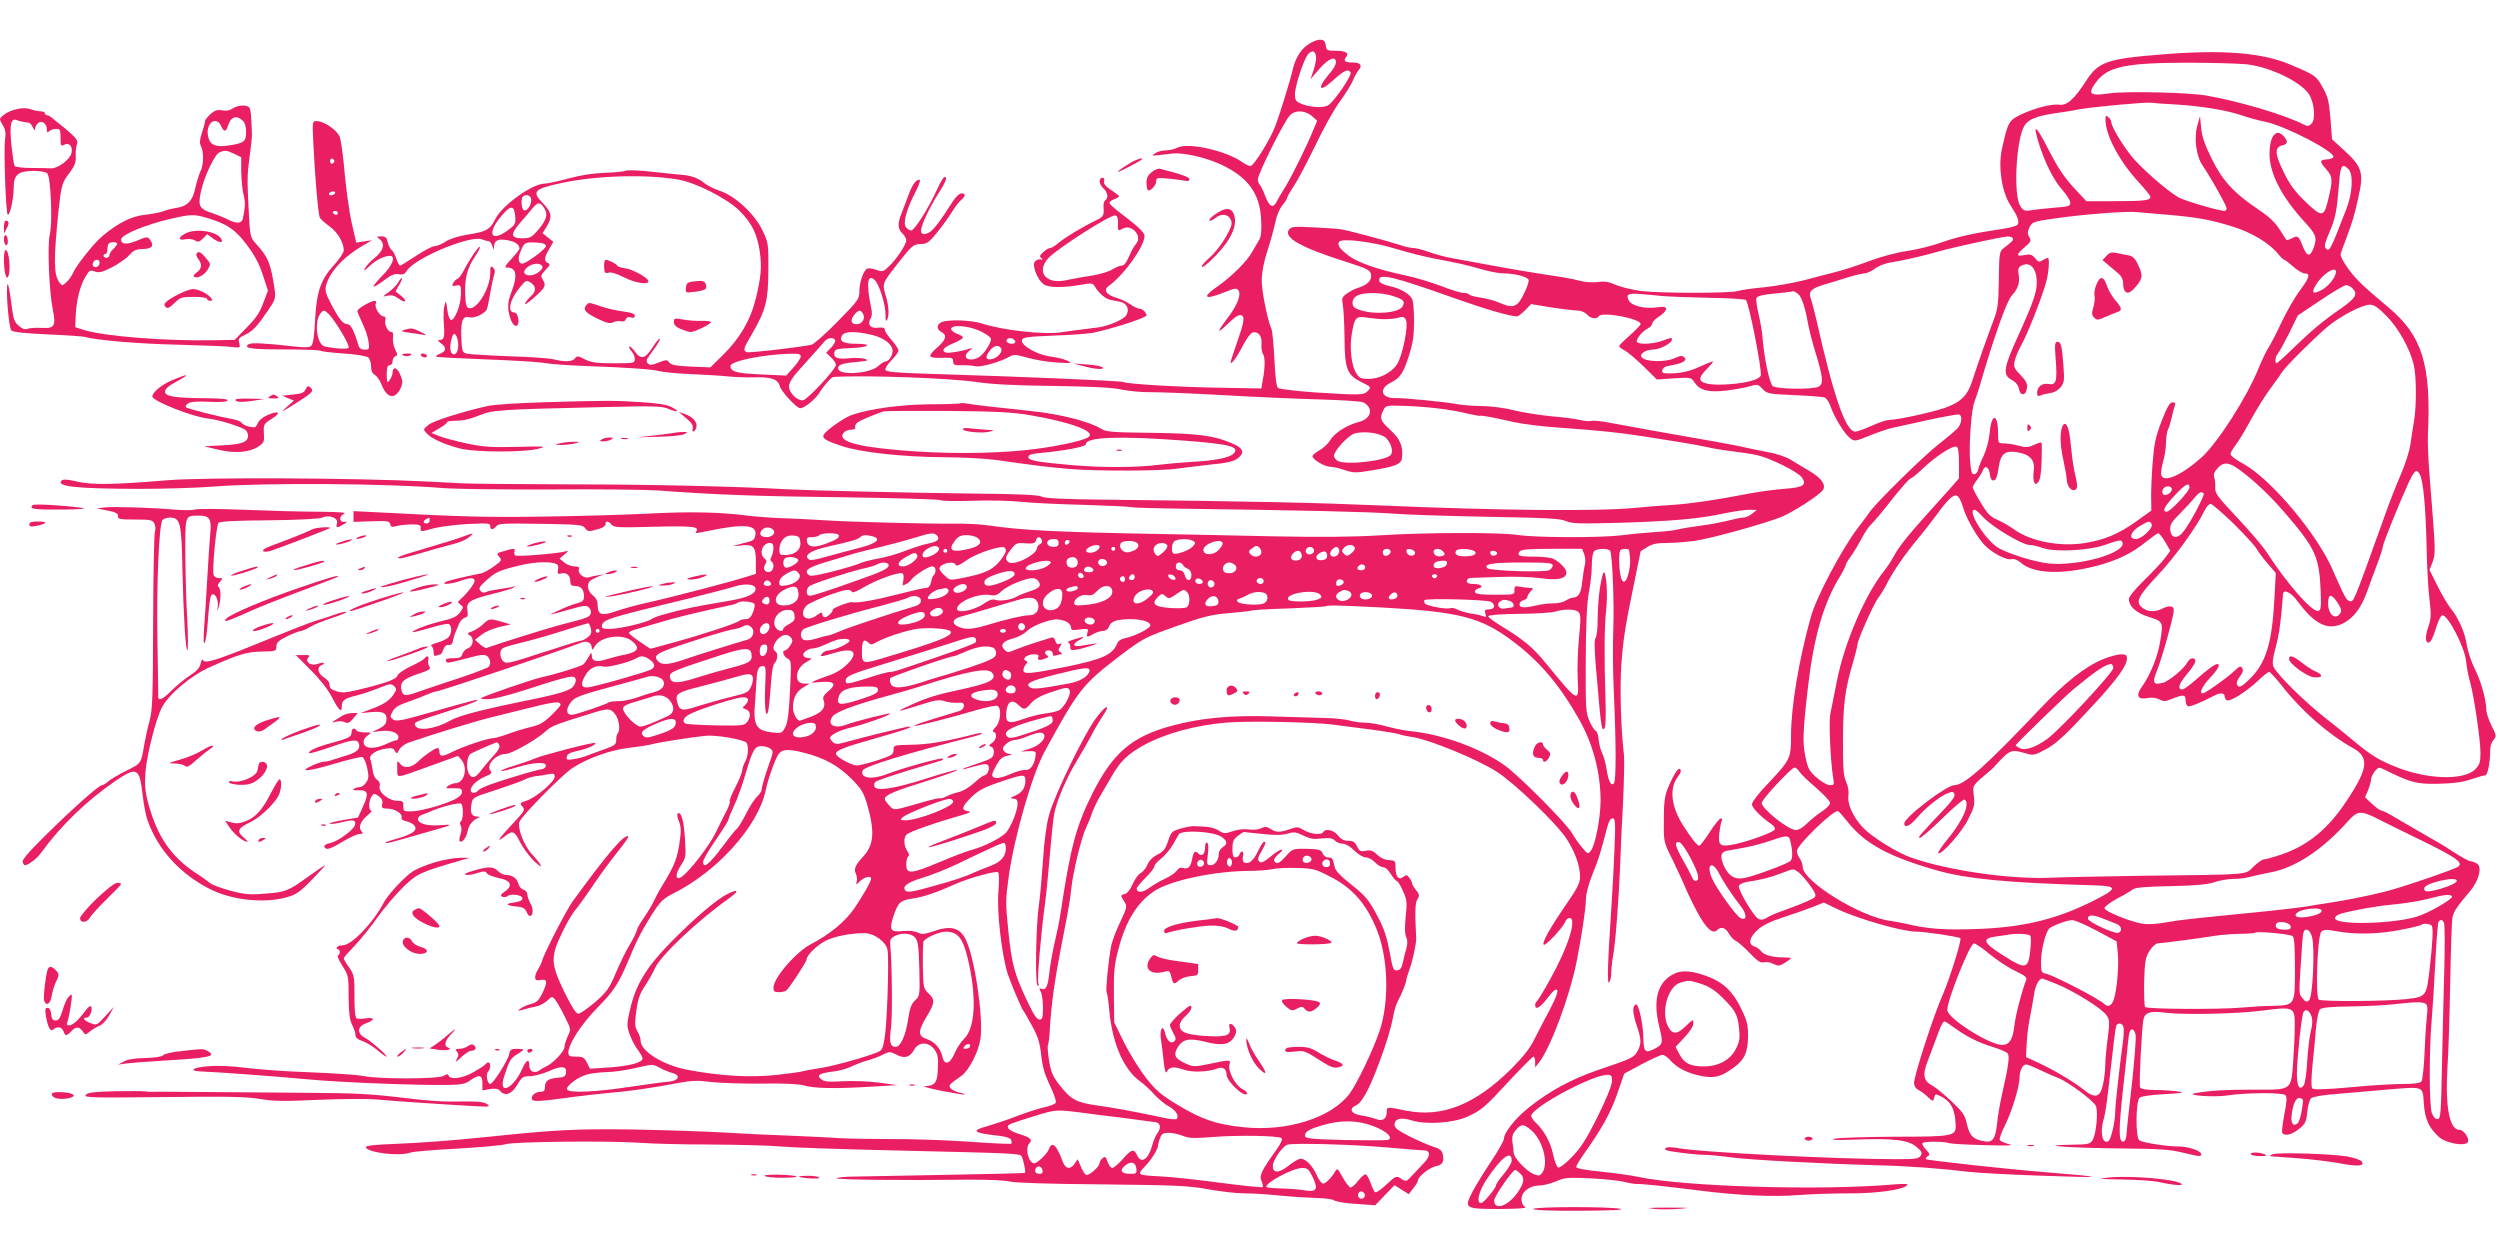 <?xml version="1.0" standalone="no"?>
<!DOCTYPE svg PUBLIC "-//W3C//DTD SVG 20010904//EN"
 "http://www.w3.org/TR/2001/REC-SVG-20010904/DTD/svg10.dtd">
<svg version="1.0" xmlns="http://www.w3.org/2000/svg"
 width="1280pt" height="640pt" viewBox="0 0 1280 640"
 preserveAspectRatio="xMidYMid meet">
<g transform="translate(0,640) scale(0.1,-0.1)"
fill="#e91e63" stroke="none">
<path d="M6710 6180 c-44 -24 -76 -71 -91 -135 -12 -54 -64 -223 -89 -289 -24
-67 -111 -206 -127 -206 -8 0 -27 8 -41 19 -86 60 -277 103 -334 75 -15 -8
-42 -14 -61 -14 -18 0 -42 -7 -53 -15 -21 -15 -27 -15 89 -1 51 6 166 -19 241
-53 144 -65 207 -150 213 -286 3 -54 0 -87 -9 -101 -7 -12 -23 -40 -36 -62
-26 -49 -106 -128 -179 -179 -83 -57 -66 -71 37 -29 49 20 61 22 70 10 16 -18
-2 -70 -43 -126 -68 -90 -72 -105 -14 -49 38 37 60 52 72 47 20 -7 15 -36 -22
-141 -13 -38 -27 -79 -30 -90 -11 -38 26 8 61 76 18 35 40 65 50 67 29 6 48
-18 45 -59 -2 -20 2 -43 7 -51 12 -14 12 -70 -1 -135 l-7 -42 -217 4 c-203 3
-473 19 -489 29 -10 6 -523 28 -995 42 -166 5 -220 10 -224 20 -2 7 11 29 31
49 20 20 36 42 36 50 0 8 -16 32 -35 54 -19 21 -35 45 -35 53 0 10 -9 13 -35
10 -39 -5 -56 17 -37 48 7 11 8 32 2 56 -25 122 -19 174 18 141 24 -22 57
-129 56 -180 -1 -26 2 -34 7 -26 13 21 11 70 -7 128 -17 60 -18 59 65 165 70
89 78 96 114 96 24 0 40 8 58 28 35 38 81 101 107 143 12 19 30 44 42 54 25
22 26 35 2 35 -9 0 -28 -17 -42 -39 -76 -118 -104 -153 -126 -163 -18 -9 -27
-9 -36 0 -14 14 32 116 95 215 26 41 35 63 28 70 -7 7 -22 -15 -46 -69 -44
-95 -113 -204 -130 -204 -7 0 -18 7 -26 16 -17 21 0 86 46 177 24 46 30 67 21
67 -18 0 -40 -34 -59 -91 -9 -24 -23 -61 -31 -81 -21 -50 -20 -81 4 -103 11
-10 20 -26 20 -35 0 -22 -50 -98 -89 -134 -29 -28 -33 -29 -66 -17 -19 7 -40
9 -46 5 -19 -11 -39 -71 -39 -115 0 -40 -5 -47 -112 -156 -62 -63 -122 -116
-133 -118 -68 -14 -319 -43 -331 -38 -21 8 -18 18 25 91 73 127 84 170 85 327
1 137 0 142 -30 205 -39 83 -139 176 -216 202 -28 9 -62 26 -77 37 -36 29 -66
41 -120 46 -25 2 -96 9 -157 16 -60 7 -119 9 -130 5 -10 -5 -59 -9 -109 -11
-57 -2 -124 -12 -185 -29 -52 -14 -107 -26 -121 -26 -62 0 -215 -109 -251
-178 -29 -58 -47 -68 -143 -83 -49 -8 -93 -22 -114 -36 -19 -13 -43 -23 -55
-23 -12 0 -55 -23 -96 -50 -41 -27 -78 -50 -82 -50 -3 0 -12 15 -18 34 -6 19
-17 40 -25 46 -7 6 -17 25 -20 41 -5 23 -12 29 -33 29 -25 -1 -25 -2 -9 -14
30 -23 21 -59 -23 -95 -22 -17 -45 -42 -51 -54 -9 -17 -4 -15 22 10 33 31 76
53 105 53 32 0 14 -49 -37 -100 -28 -28 -49 -54 -46 -57 3 -3 27 12 54 32 36
28 54 35 75 31 20 -4 30 0 42 19 43 66 329 184 385 159 9 -4 23 -8 31 -8 8 -1
17 -12 21 -26 6 -22 7 -23 8 -4 2 34 21 43 70 34 39 -7 60 -22 61 -43 0 -4
-19 -28 -41 -52 -34 -37 -38 -45 -22 -45 47 0 54 -40 22 -124 -16 -41 -20 -66
-15 -99 8 -52 30 -87 45 -72 13 14 2 65 -15 65 -39 0 -24 67 28 129 31 37 33
38 55 24 29 -19 29 -44 2 -69 -11 -10 -26 -27 -31 -38 -6 -11 15 3 46 30 59
52 64 62 44 94 -11 17 -8 23 15 48 23 24 26 30 13 35 -22 9 -20 29 6 72 l21
37 -28 22 -27 22 21 34 c30 50 26 72 -19 119 -59 60 -47 74 95 104 176 38 429
46 595 18 91 -15 251 -96 315 -159 63 -62 92 -119 105 -210 11 -80 7 -131 -22
-247 -25 -103 -82 -200 -166 -282 l-65 -64 -99 4 c-77 4 -102 8 -111 21 -11
15 -15 15 -55 0 -33 -14 -45 -15 -55 -5 -8 8 -8 16 -2 26 6 8 23 32 39 55 16
22 27 43 24 46 -3 2 -20 -18 -38 -46 -37 -58 -59 -63 -90 -19 -12 16 -25 28
-28 25 -3 -3 2 -14 11 -24 10 -10 17 -28 17 -40 0 -21 -4 -22 -108 -22 -88 0
-115 4 -147 20 -35 18 -41 19 -51 5 -13 -17 -51 -19 -109 -5 -22 6 -125 13
-229 16 -104 4 -201 10 -215 13 -25 7 -26 11 -29 85 -3 87 7 111 45 101 21 -5
68 16 84 38 4 5 12 44 19 86 7 42 17 86 21 98 5 14 3 25 -7 33 -12 11 -14 6
-14 -31 -1 -75 -67 -185 -108 -177 -14 3 -18 16 -20 68 -4 82 10 137 49 195
17 25 29 48 26 51 -6 6 -52 -62 -82 -120 -11 -21 -25 -41 -32 -43 -8 -3 -18
-13 -23 -23 -8 -14 -5 -16 15 -12 24 4 25 2 25 -44 0 -56 -33 -138 -52 -132
-7 3 -15 27 -18 54 -6 45 -7 47 -14 21 -5 -16 -6 -56 -4 -90 6 -72 2 -87 -20
-88 -14 0 -12 -3 5 -16 30 -21 29 -41 -3 -54 -15 -5 -24 -12 -21 -15 2 -3 117
-9 253 -14 137 -5 274 -13 304 -19 30 -5 125 -12 210 -15 224 -8 341 -17 375
-26 17 -5 86 -12 155 -15 69 -3 157 -8 195 -12 39 -4 97 -6 130 -5 93 3 127
-8 137 -44 7 -28 87 -114 105 -114 21 0 75 43 97 77 26 42 63 83 74 83 167 10
598 -6 732 -26 71 -11 197 -18 390 -20 202 -3 306 -8 355 -19 39 -8 106 -14
150 -13 44 0 208 -6 365 -15 157 -9 379 -19 493 -22 115 -3 217 -10 227 -15
54 -29 42 -84 -22 -100 -63 -17 -123 -55 -147 -93 -11 -19 -36 -42 -56 -53
-19 -10 -35 -24 -35 -30 0 -17 63 -54 92 -54 13 0 46 -7 73 -17 43 -14 58 -15
128 -3 133 21 161 33 165 65 7 59 -8 96 -59 143 -52 47 -57 61 -36 102 12 24
15 25 107 22 116 -4 235 -18 317 -38 34 -8 65 -14 70 -13 11 3 69 -8 173 -32
47 -10 154 -24 239 -29 199 -14 313 -26 431 -45 52 -8 137 -22 189 -30 51 -8
110 -19 130 -24 20 -5 77 -15 126 -21 50 -6 108 -15 130 -20 68 -15 213 -87
231 -115 26 -39 7 -51 -93 -58 -49 -4 -133 -15 -188 -26 -152 -30 -291 -50
-380 -56 -44 -2 -129 -9 -190 -15 -195 -19 -698 -14 -1305 12 -332 14 -626 21
-1430 30 -200 2 -291 7 -306 15 -15 9 -118 14 -355 16 -342 4 -846 16 -954 22
-235 14 -693 25 -1100 25 -264 1 -511 3 -550 5 -38 2 -126 6 -195 10 -358 18
-1132 22 -1325 6 -273 -23 -384 -24 -459 -7 -49 12 -73 13 -80 6 -31 -31 71
-42 394 -43 129 0 303 5 385 12 261 20 884 16 1175 -8 63 -5 311 -8 550 -7
239 2 485 -1 545 -5 301 -22 500 -30 950 -35 269 -4 495 -10 501 -15 5 -4 77
-6 159 -3 82 3 195 1 250 -5 55 -6 203 -13 330 -16 126 -4 233 -9 238 -12 4
-2 133 -6 285 -8 568 -7 950 -16 1057 -25 61 -5 277 -12 480 -16 301 -5 376
-9 403 -22 29 -13 69 -14 265 -9 271 8 409 20 538 47 52 11 112 20 134 20 l40
-1 -24 -19 c-13 -11 -33 -20 -45 -20 -11 0 -46 -7 -76 -15 -30 -8 -93 -20
-140 -26 -47 -6 -101 -15 -120 -20 -20 -5 -71 -11 -115 -13 -44 -3 -123 -10
-175 -17 -114 -13 -439 -12 -529 2 -88 14 -479 13 -708 -2 -128 -8 -301 -10
-543 -5 -195 4 -456 10 -580 12 -522 9 -711 19 -880 44 -41 6 -122 10 -180 9
-112 -2 -539 9 -655 17 -38 3 -126 7 -195 10 -69 2 -156 8 -195 13 -140 19
-305 23 -520 11 -121 -6 -364 -13 -540 -15 -287 -4 -410 -1 -843 22 l-122 6 0
-27 0 -28 92 3 c83 3 93 1 96 -15 3 -14 9 -16 30 -10 15 5 50 8 77 9 42 0 50
-3 49 -17 -2 -22 -3 -22 66 -3 30 8 108 18 173 22 105 5 117 4 117 -10 0 -21
14 -22 31 -1 11 14 41 15 227 12 190 -3 215 -5 226 -20 15 -21 19 -21 69 -7
21 5 37 16 37 24 0 20 14 19 31 -1 12 -15 36 -16 215 -11 196 5 234 1 220 -22
-9 -14 -11 -14 71 3 173 35 237 29 231 -21 -2 -19 -10 -30 -28 -35 -14 -4 -41
-11 -60 -16 -32 -9 -31 -10 12 -5 66 8 78 -5 78 -82 l0 -63 -47 -15 c-89 -28
-392 -107 -528 -137 -44 -10 -108 -28 -143 -40 -72 -25 -92 -18 -92 32 0 20
-8 37 -25 50 -27 21 -33 59 -12 75 6 6 26 15 42 22 l30 11 -30 -5 c-16 -2 -39
-7 -51 -11 -25 -7 -58 21 -50 42 4 10 -3 14 -23 14 -16 0 -39 9 -52 20 l-24
20 25 21 c21 18 22 21 5 16 -34 -11 -246 -28 -256 -21 -6 3 -8 12 -5 20 7 17
-5 18 -55 2 -37 -10 -38 -12 -23 -29 15 -16 13 -20 -27 -49 -24 -17 -52 -32
-63 -35 -114 -23 -172 -38 -185 -45 -26 -15 28 -11 74 5 51 19 75 19 75 1 0
-14 -38 -64 -72 -94 -16 -15 -16 -16 0 -28 16 -12 16 -14 -3 -40 -16 -21 -37
-31 -93 -44 -69 -16 -156 -49 -149 -57 2 -1 41 8 88 22 46 14 89 23 96 20 17
-6 17 -47 1 -66 -7 -9 -33 -22 -58 -29 -25 -7 -39 -15 -32 -17 6 -3 12 -16 12
-30 0 -19 4 -24 16 -19 9 3 18 6 20 6 3 0 9 11 14 25 6 16 16 25 27 23 11 -2
19 4 21 17 2 11 7 29 11 40 5 11 14 33 20 48 6 16 20 31 30 34 16 4 18 11 14
38 -7 43 13 55 132 85 50 12 97 26 105 32 12 8 12 9 -2 4 -10 -3 -41 -8 -70
-12 -29 -4 -60 -10 -69 -15 -11 -6 -21 -4 -29 6 -10 12 -6 20 22 46 52 48 67
56 158 79 84 22 162 27 201 15 16 -5 20 -13 16 -32 -4 -21 -1 -24 16 -19 27 7
47 -10 47 -40 0 -18 5 -24 23 -24 31 0 47 -18 47 -52 0 -23 -6 -29 -39 -38
-21 -5 -63 -22 -92 -36 -59 -27 -60 -27 59 6 74 21 84 22 98 9 8 -9 12 -23 8
-32 -6 -17 -23 -23 -154 -56 -65 -17 -324 -98 -380 -119 -4 -1 -19 7 -33 20
l-25 22 33 26 c18 15 60 32 92 40 l58 13 -45 13 c-61 18 -65 18 -97 -12 -15
-15 -41 -31 -57 -37 -24 -8 -26 -11 -12 -19 25 -14 20 -57 -8 -67 -13 -5 -26
-19 -29 -30 -4 -17 -13 -21 -47 -21 -29 0 -40 -4 -37 -12 5 -15 1 -16 109 12
71 19 90 21 103 10 18 -15 20 -46 3 -57 -16 -9 -119 -47 -218 -78 -41 -14
-100 -34 -130 -44 -73 -27 -87 -26 -94 4 -10 41 8 59 83 84 58 19 69 26 60 37
-6 8 -9 23 -6 34 5 21 -7 27 -19 9 -4 -6 -35 -24 -70 -40 -36 -17 -65 -37 -69
-48 -6 -20 -66 -41 -211 -75 -55 -13 -77 -14 -102 -5 -31 11 -34 14 -36 42 -1
6 -13 20 -28 29 -31 20 -37 52 -12 62 9 4 15 9 12 12 -3 2 -17 0 -31 -5 -33
-13 -68 9 -49 32 11 12 7 14 -25 13 l-38 0 75 -76 c46 -45 89 -100 108 -137
37 -71 52 -85 52 -50 0 31 13 41 75 56 28 7 79 24 114 38 57 23 65 24 79 10
14 -14 13 -18 -2 -41 -21 -33 -55 -55 -120 -78 l-51 -19 57 5 c62 6 82 -6 76
-46 -2 -15 -16 -29 -38 -39 l-35 -17 46 5 c50 6 89 -9 89 -32 0 -8 -5 -15 -11
-15 -5 0 -30 -9 -55 -21 -58 -26 -108 -23 -112 8 -2 13 5 27 20 37 22 16 22
16 -14 16 -20 0 -40 5 -43 10 -10 17 -25 11 -25 -10 0 -23 -14 -30 -110 -56
-65 -17 -116 -41 -107 -50 3 -3 51 11 107 30 114 40 138 43 147 20 10 -26 -8
-45 -57 -60 -25 -8 -59 -19 -76 -24 -17 -6 -37 -10 -46 -10 -9 0 -35 -8 -58
-19 -80 -36 -20 -31 110 8 73 22 138 37 145 35 8 -3 19 -28 25 -56 9 -42 8
-55 -5 -74 -9 -13 -23 -24 -33 -24 -9 0 -23 -4 -31 -9 -8 -5 0 -8 25 -7 49 1
54 -16 21 -87 l-24 -53 -79 -13 c-43 -8 -73 -16 -66 -18 7 -3 33 0 57 6 65 16
77 14 73 -11 -4 -25 -88 -87 -130 -95 -30 -6 -37 -20 -15 -29 8 -3 44 13 80
36 37 22 76 40 88 40 18 0 19 3 9 15 -16 19 -5 49 31 80 17 14 26 25 20 25
-15 0 -14 52 2 73 11 16 14 16 35 1 17 -12 23 -23 19 -40 -4 -21 0 -24 27 -24
37 0 79 -27 72 -45 -3 -9 6 -16 24 -20 16 -3 34 -13 41 -21 21 -26 -8 -46
-109 -74 -24 -6 -42 -13 -39 -16 2 -3 38 5 78 17 41 12 112 32 158 45 111 31
117 35 44 29 -66 -5 -113 8 -113 32 0 7 8 16 18 20 9 3 35 13 57 23 53 22 134
42 146 35 12 -8 12 -82 -1 -90 -6 -4 -7 -12 -1 -22 5 -10 5 -28 -1 -45 -6 -16
-8 -32 -4 -35 11 -11 34 18 40 51 6 33 27 58 56 69 10 3 7 6 -8 6 -28 1 -36
21 -28 65 6 33 8 34 124 71 64 21 131 45 147 53 17 9 44 17 60 18 17 2 45 6
63 10 27 5 32 3 32 -13 0 -25 -95 -106 -143 -122 -36 -12 -37 -14 -22 -31 15
-16 11 -23 -56 -94 -70 -75 -81 -95 -32 -56 38 30 48 25 76 -32 15 -29 47 -73
73 -98 51 -48 41 -21 -13 37 -40 43 -76 136 -63 166 13 32 217 239 270 274 78
51 195 93 289 104 47 5 102 14 121 19 38 10 211 37 275 43 52 5 197 -20 207
-36 12 -19 9 -70 -7 -97 -8 -14 -14 -34 -15 -44 0 -11 -16 -50 -35 -87 -19
-36 -32 -69 -29 -72 3 -3 -3 -23 -14 -44 -11 -21 -36 -72 -56 -113 -33 -70
-143 -211 -180 -232 -29 -16 -29 18 0 61 26 40 27 45 21 135 -5 92 -19 142
-37 131 -5 -3 -2 -21 6 -40 11 -27 12 -49 4 -105 -12 -82 -26 -119 -77 -204
-21 -33 -45 -77 -54 -97 -9 -20 -33 -60 -53 -89 -20 -29 -36 -58 -36 -64 0 -7
-15 -37 -33 -68 -19 -30 -51 -96 -73 -147 -35 -83 -46 -98 -107 -152 -38 -32
-76 -59 -86 -59 -12 0 -33 33 -72 112 -70 146 -71 177 -11 303 24 50 54 101
67 115 12 14 53 70 90 125 37 55 94 133 127 173 33 41 57 76 55 79 -18 17
-109 -90 -285 -332 -31 -43 -145 -263 -157 -305 -4 -14 -14 -34 -21 -45 -8
-11 -14 -28 -14 -38 0 -15 5 -18 25 -15 37 8 40 -7 14 -63 -20 -41 -30 -51
-59 -59 -20 -5 -44 -16 -55 -24 -18 -14 -17 -14 15 -5 19 6 49 13 65 16 17 3
42 16 56 29 24 23 26 24 40 7 9 -10 31 -48 49 -85 34 -67 34 -68 17 -103 -9
-20 -17 -45 -17 -56 0 -22 -59 -84 -95 -100 -11 -5 -27 -14 -36 -21 -24 -16
-49 -3 -49 27 0 37 -15 30 -36 -17 -47 -105 -125 -139 -93 -40 26 81 33 93 65
113 19 11 34 23 34 25 0 2 -15 4 -34 4 -29 0 -34 -4 -39 -27 -7 -33 -82 -153
-97 -153 -15 0 -24 50 -11 63 13 13 15 47 2 47 -6 0 -12 -4 -15 -9 -3 -5 -31
-23 -61 -40 -56 -32 -120 -41 -128 -18 -3 9 -9 9 -27 -2 -28 -16 -328 -17
-412 0 -29 6 -152 14 -273 19 -121 4 -269 15 -330 23 -67 9 -140 12 -188 8
-82 -6 -106 -25 -34 -27 82 -3 394 -26 552 -41 160 -15 544 -30 706 -28 71 1
91 5 116 23 46 33 63 29 63 -14 l0 -37 39 7 c28 4 42 2 51 -9 25 -30 59 -18
88 30 24 41 30 45 66 45 21 0 65 12 97 26 64 29 92 26 87 -8 -2 -19 -10 -24
-43 -26 -48 -4 -65 -17 -65 -48 0 -19 -5 -24 -24 -24 -27 0 -51 -24 -41 -40 7
-12 44 -9 220 15 55 7 136 16 180 20 83 6 212 24 352 51 65 12 98 13 166 4 46
-5 162 -9 258 -8 112 2 188 -2 214 -9 51 -16 164 -18 340 -7 l140 8 -95 13
c-55 7 -132 10 -185 7 -73 -4 -94 -3 -110 10 -27 21 -10 31 62 40 30 3 71 15
91 25 21 10 57 24 82 31 25 7 61 20 80 30 34 17 37 17 70 0 42 -22 68 -14 91
26 22 41 73 41 103 1 17 -24 21 -41 18 -95 -2 -75 -14 -91 -66 -93 -17 -1 21
-11 84 -24 63 -12 117 -21 119 -19 2 2 -10 7 -27 10 -17 4 -37 13 -44 21 -13
16 -11 19 55 65 38 27 88 124 97 190 16 110 -31 422 -76 509 -31 61 -78 72
-168 40 -44 -15 -57 -16 -77 -6 -15 8 -43 11 -76 8 -64 -7 -72 5 -49 75 25 73
34 82 101 92 55 8 122 31 215 73 68 31 211 70 220 61 6 -6 6 -45 2 -98 -9
-101 16 -320 47 -421 14 -43 70 -177 80 -189 5 -6 25 -42 46 -80 30 -55 39
-85 46 -148 6 -58 17 -97 44 -154 20 -42 34 -82 31 -89 -2 -7 -29 -18 -58 -24
-29 -6 -93 -27 -143 -46 -49 -19 -116 -41 -147 -50 -90 -24 -77 -36 55 -50 37
-4 60 -12 64 -21 3 -8 3 -17 1 -20 -3 -2 -104 2 -224 11 -120 8 -298 14 -394
13 -96 0 -218 2 -270 5 -52 4 -169 9 -260 13 -91 3 -239 10 -330 16 -91 5
-298 12 -460 15 -290 4 -391 -1 -745 -38 -188 -19 -330 -30 -478 -36 -102 -4
-147 -9 -144 -17 9 -28 175 -48 229 -27 14 5 121 14 240 20 118 7 231 17 249
23 41 13 527 18 684 7 61 -5 227 -9 370 -9 143 -1 301 -5 350 -10 50 -5 308
-14 575 -20 633 -15 651 -15 661 -31 8 -14 22 -79 17 -84 -2 -2 -178 -6 -393
-10 -214 -4 -429 -8 -477 -9 -47 0 -90 -4 -94 -9 -7 -7 344 -11 666 -7 104 1
193 -3 217 -9 25 -7 203 -13 474 -15 385 -4 446 -7 544 -25 61 -11 144 -21
185 -21 41 0 127 -5 190 -12 63 -6 147 -11 186 -12 39 -1 77 -6 85 -12 8 -6
58 -15 112 -18 l98 -7 49 51 50 52 36 -23 37 -23 23 30 c13 16 24 34 24 40 0
20 58 66 92 73 35 7 44 25 34 65 -4 16 -18 26 -48 35 -24 8 -78 31 -120 52
-57 29 -78 44 -78 59 0 32 31 41 86 24 76 -24 215 -14 288 19 73 34 88 47 220
190 60 64 113 117 117 117 5 0 9 -12 9 -27 l0 -28 20 25 c59 76 156 336 192
515 27 136 47 271 48 323 0 25 14 77 33 125 31 74 42 111 77 245 7 27 16 42
27 42 13 0 15 -18 9 -158 -3 -86 -11 -222 -16 -302 -19 -281 -22 -396 -11
-380 6 8 11 31 11 51 0 20 4 58 9 85 12 61 29 287 36 459 2 72 9 219 15 327 5
109 7 217 5 240 -16 131 -22 343 -14 462 10 139 21 204 69 436 16 80 30 146
30 147 0 1 15 11 34 22 25 16 50 21 99 21 36 0 101 5 144 11 76 10 334 81 438
120 58 22 202 114 219 141 16 27 -9 61 -72 98 -31 18 -74 44 -95 57 -21 13
-73 31 -115 38 -42 8 -95 19 -117 24 -22 6 -94 19 -160 31 -185 32 -452 80
-536 96 -42 8 -83 12 -91 9 -8 -3 -35 -1 -59 5 -24 6 -92 14 -150 19 -58 6
-142 19 -186 30 -46 12 -115 21 -160 22 -43 0 -100 4 -128 9 -60 12 -279 33
-319 32 -73 -3 -89 46 -27 78 51 26 66 48 96 143 19 60 25 100 25 173 0 53 -4
103 -10 113 -14 28 -60 54 -115 66 -31 7 -51 17 -53 27 -8 42 65 25 388 -90
161 -57 277 -90 316 -92 7 0 25 14 42 31 l31 32 105 -17 c58 -9 118 -16 134
-16 16 0 37 -9 47 -20 20 -22 50 -26 61 -9 15 25 214 -12 214 -40 0 -5 -25
-31 -55 -58 -30 -26 -55 -51 -55 -55 0 -4 12 -14 28 -22 15 -8 58 -44 96 -81
l69 -68 88 6 c85 5 88 5 104 -20 28 -42 71 -53 161 -43 43 5 98 15 122 22 40
12 44 11 66 -13 23 -25 30 -26 162 -32 77 -3 147 -9 156 -12 9 -4 22 -22 29
-42 18 -55 72 -144 100 -165 25 -19 26 -19 102 12 42 17 96 35 119 40 24 5
106 23 182 40 77 17 147 29 155 28 20 -4 16 -46 -7 -72 -10 -10 -53 -47 -97
-81 -80 -63 -324 -303 -354 -349 -9 -13 -36 -50 -61 -82 -80 -105 -212 -354
-239 -454 -62 -225 -101 -460 -101 -608 0 -116 -3 -121 -118 -244 -47 -48 -82
-94 -82 -106 0 -18 45 -64 101 -103 12 -8 19 -20 16 -26 -9 -15 -127 -58 -199
-74 -79 -17 -91 -10 -86 49 3 26 8 55 12 65 5 10 4 17 -3 17 -6 0 -32 -31 -57
-70 -25 -39 -49 -70 -54 -70 -11 0 -42 40 -85 108 -60 96 -69 189 -23 247 14
18 17 30 10 37 -7 7 -19 -7 -40 -48 -39 -79 -43 -98 -43 -220 -1 -105 -1 -106
45 -197 24 -51 53 -112 63 -137 10 -25 38 -83 62 -128 46 -86 80 -117 103 -94
20 20 42 13 60 -18 10 -17 25 -33 35 -37 10 -4 41 -31 70 -61 41 -43 56 -53
74 -49 12 3 34 0 49 -8 24 -12 30 -12 58 5 18 11 32 22 32 24 0 2 -17 4 -37 4
-57 0 -102 12 -116 32 -6 9 -22 20 -34 24 -34 11 -28 44 15 84 27 25 64 43
137 67 55 18 123 42 151 53 l52 21 68 -33 c110 -52 334 -116 406 -116 43 0
218 -26 225 -34 8 -8 -57 -215 -91 -291 -44 -98 -146 -412 -146 -449 0 -16 8
-29 23 -37 12 -6 34 -22 48 -36 26 -24 26 -24 32 -3 5 20 7 20 34 7 53 -28 73
-66 76 -147 3 -57 -12 -60 -313 -60 -146 -1 -283 -5 -305 -10 -28 -7 1 -8 95
-5 201 8 279 -1 321 -36 28 -23 32 -31 23 -46 -10 -16 -26 -18 -130 -18 -297
0 -991 35 -1108 56 -39 7 -62 7 -69 0 -6 -6 2 -11 24 -15 78 -12 146 -19 179
-19 19 0 80 -5 135 -13 102 -13 457 -32 743 -40 165 -4 336 -17 474 -34 46 -5
204 -14 353 -19 356 -13 363 -9 30 18 -189 15 -597 60 -604 66 -3 3 1 10 9 15
12 7 11 13 -9 34 -13 13 -21 28 -18 33 6 10 112 10 137 0 8 -3 89 -8 180 -10
126 -4 155 -2 125 5 -22 6 -43 15 -46 21 -4 5 8 39 27 76 35 71 74 198 74 244
0 35 16 67 34 67 7 0 39 -13 72 -29 32 -15 75 -34 94 -41 45 -17 176 -113 190
-141 14 -26 3 -146 -16 -176 -13 -21 -22 -23 -112 -24 -191 -3 6 -17 258 -19
193 -2 249 -5 314 -21 91 -22 96 -22 96 -8 0 17 -66 39 -115 39 -63 0 -187 20
-202 32 -20 16 -18 202 2 218 9 7 61 15 127 18 91 5 105 7 73 13 -22 4 -74 8
-116 8 -53 1 -78 5 -82 14 -6 16 9 314 18 350 9 34 36 42 112 32 96 -12 368
-6 498 11 163 21 165 19 164 -84 0 -42 -4 -123 -8 -179 -11 -147 -5 -143 -200
-142 -149 0 -223 -4 -301 -18 -59 -11 95 -22 162 -12 92 15 285 16 299 2 9 -9
8 -31 -5 -98 -9 -47 -14 -90 -11 -95 12 -19 50 -10 86 20 32 25 37 36 42 86 3
31 12 63 19 70 9 9 61 18 143 24 72 6 186 16 255 22 182 15 174 18 180 -72 6
-81 25 -123 77 -171 35 -33 139 -51 149 -25 7 19 -21 61 -43 61 -52 0 -74 117
-62 320 5 71 11 265 14 430 3 165 8 316 11 335 7 34 21 55 93 140 42 51 60
119 35 137 -10 7 -25 13 -33 13 -9 0 -46 20 -83 44 -37 24 -70 45 -75 47 -4 2
-42 24 -83 48 -41 24 -105 61 -141 82 -36 22 -70 39 -76 39 -7 0 -28 15 -48
34 l-36 34 16 37 c8 21 15 45 15 55 0 10 9 28 19 41 16 20 22 22 42 12 143
-71 170 -78 283 -76 79 2 125 8 168 23 32 11 64 20 72 20 13 0 26 66 26 134 0
16 8 38 17 48 16 18 15 22 -10 72 -15 29 -27 66 -27 82 -1 54 -28 149 -60 211
-17 35 -35 89 -40 121 -9 62 -43 140 -83 188 -13 16 -43 66 -66 112 l-42 84
16 41 c16 44 16 45 -16 447 -6 74 -10 167 -8 205 17 357 -29 506 -201 650
-131 110 -165 142 -207 199 -24 33 -42 67 -39 75 2 9 16 48 31 86 30 80 40
114 60 205 29 126 19 157 -75 242 l-60 55 -8 105 c-7 86 -13 113 -38 157 -34
63 -39 66 -167 120 -146 62 -349 78 -662 52 -277 -22 -322 -38 -384 -135 -60
-93 -99 -128 -137 -122 -39 5 -123 -16 -196 -50 -63 -30 -68 -40 -98 -176 -21
-93 0 -226 46 -293 33 -50 44 -79 35 -94 -4 -7 -34 -16 -67 -21 -171 -26 -240
-42 -320 -70 -49 -18 -130 -38 -179 -45 -51 -7 -134 -29 -190 -50 -55 -21
-131 -46 -170 -56 -38 -10 -115 -29 -169 -44 -55 -14 -147 -30 -205 -36 -58
-5 -118 -14 -133 -19 -38 -12 -397 -12 -495 0 -45 6 -103 20 -129 31 -35 16
-58 20 -93 15 -25 -3 -64 -1 -86 5 -22 6 -62 14 -90 19 -185 28 -276 44 -395
66 -74 14 -157 29 -185 34 -27 5 -76 18 -107 29 -32 12 -68 21 -80 21 -13 0
-43 6 -68 15 -72 23 -272 77 -305 81 -16 3 -80 7 -140 10 -94 5 -113 4 -124
-10 -34 -41 58 -93 289 -166 120 -38 130 -44 130 -76 0 -24 -26 -46 -70 -59
-14 -4 -38 -17 -54 -28 -25 -18 -27 -24 -21 -56 4 -20 8 -97 9 -171 1 -162 13
-191 90 -228 46 -23 47 -24 30 -43 -21 -23 -37 -23 -274 -8 -96 7 -180 17
-187 23 -8 7 -14 61 -18 146 -4 74 -10 144 -15 155 -21 48 -50 194 -50 249 0
40 10 93 29 151 16 49 34 116 41 148 6 32 22 70 36 86 13 16 24 33 24 38 0 5
16 33 36 63 20 30 69 124 110 208 40 85 96 184 124 222 27 37 57 85 66 106 9
22 23 47 31 56 20 23 8 38 -31 38 -39 0 -50 8 -35 26 18 22 0 34 -51 34 -46 0
-49 2 -52 28 -4 34 -30 38 -78 12z m28 -69 c2 -12 -4 -43 -12 -69 l-16 -47 46
53 c47 54 84 68 84 32 0 -10 -13 -34 -29 -52 -71 -82 -60 -107 16 -38 55 50
76 59 88 39 9 -13 -82 -146 -113 -167 -25 -17 -99 -12 -145 9 -22 10 -27 19
-27 46 0 42 46 182 68 206 20 22 36 17 40 -12z m4762 -40 c129 -14 296 -97
328 -164 23 -47 27 -121 7 -140 -12 -13 -21 -14 -35 -7 -92 49 -335 122 -505
151 -95 16 -410 23 -495 11 -99 -15 -113 -4 -70 55 60 82 150 101 465 102 127
0 264 -4 305 -8z m-360 -206 c130 -8 259 -29 336 -55 33 -12 89 -27 125 -34
102 -22 355 -153 346 -180 -2 -6 -16 -11 -31 -12 -40 -2 -42 -10 -6 -50 35
-40 35 -57 7 -169 -19 -77 -32 -76 -113 2 -54 52 -80 87 -112 153 -46 93 -47
126 -6 136 28 7 30 20 7 46 -39 44 -73 2 -73 -91 0 -98 62 -219 176 -343 63
-69 68 -83 51 -134 -18 -50 -35 -50 -56 3 -21 55 -27 59 -56 43 -14 -7 -26
-11 -28 -9 -2 2 -18 27 -36 55 -23 36 -55 66 -109 102 -123 82 -183 147 -238
259 -36 73 -50 114 -54 158 l-6 60 -13 -45 c-19 -64 -7 -159 26 -207 44 -65
123 -205 123 -219 0 -8 -4 -14 -10 -14 -28 0 -209 53 -237 70 -63 37 -193 152
-242 213 -50 64 -101 150 -101 172 0 7 -7 18 -15 25 -13 10 -15 9 -15 -12 0
-81 71 -214 173 -324 31 -34 57 -66 57 -72 0 -18 -30 -22 -180 -22 l-148 0
-66 71 c-48 52 -81 102 -127 192 -66 128 -83 141 -51 35 32 -101 76 -190 121
-240 22 -25 41 -55 41 -66 0 -17 -9 -20 -77 -25 -43 -4 -97 -9 -119 -13 -38
-6 -44 -4 -60 21 -37 56 -21 347 22 413 20 31 63 48 149 61 39 5 99 15 135 22
78 13 337 37 365 33 11 -2 67 -6 125 -9z m-4423 -59 l27 -24 -18 -43 c-34 -84
-108 -234 -144 -294 -21 -33 -42 -69 -47 -80 -17 -33 -36 -23 -56 29 -10 27
-23 54 -29 60 -5 5 -10 18 -10 27 0 28 133 295 164 328 26 29 77 27 113 -3z
m5307 -272 c26 -25 21 -123 -10 -202 -83 -215 -87 -223 -106 -204 -9 9 -5 28
19 84 31 72 38 108 50 261 6 80 16 93 47 61z m-9304 -157 c0 -30 -24 -62 -38
-53 -13 8 -16 58 -5 69 16 17 43 6 43 -16z m66 -42 c21 -32 13 -60 -31 -113
-33 -37 -41 -42 -80 -42 -61 0 -64 19 -9 83 25 28 54 62 64 75 24 28 36 28 56
-3z m-148 -43 c3 -38 0 -43 -39 -72 -96 -69 -107 -4 -15 93 34 37 50 31 54
-21z m8454 9 c162 -14 221 -25 336 -60 103 -32 194 -87 239 -145 12 -14 24
-26 28 -26 4 0 25 -16 46 -35 22 -19 48 -35 59 -35 31 0 24 -22 -25 -88 -25
-33 -66 -105 -92 -159 -25 -54 -56 -114 -69 -134 -12 -19 -34 -65 -49 -102
-58 -146 -210 -384 -292 -458 -101 -91 -194 -133 -207 -92 -3 11 1 41 9 69 8
27 15 71 15 97 0 27 5 57 10 68 6 10 14 38 19 61 5 24 12 51 16 61 5 13 2 17
-11 17 -15 0 -28 -23 -57 -97 -32 -84 -38 -116 -46 -218 -5 -66 -8 -147 -7
-180 l1 -59 -78 -56 c-90 -64 -163 -95 -267 -111 -123 -19 -269 9 -351 66 -25
18 -66 42 -91 53 -38 16 -53 32 -87 89 -23 38 -41 73 -41 78 0 4 10 22 23 39
13 17 27 39 30 49 10 28 32 15 35 -21 2 -19 9 -32 17 -32 15 0 20 14 30 77 9
59 33 77 91 68 66 -10 94 -40 87 -93 -3 -23 -3 -49 1 -58 6 -15 9 -16 21 -3
10 10 16 43 18 107 2 50 2 94 -1 96 -2 3 -19 -3 -38 -12 -29 -13 -41 -14 -79
-4 -25 7 -59 12 -75 12 -29 0 -30 1 -30 53 0 103 -34 103 -43 0 -4 -40 -17
-87 -31 -117 -14 -28 -26 -60 -28 -71 -2 -11 -10 -21 -19 -23 -13 -2 -17 10
-22 65 -7 86 6 268 23 308 6 17 18 50 25 75 70 242 138 436 164 465 33 36 43
66 37 106 -5 32 -3 40 14 49 49 26 85 -24 77 -107 -3 -41 -28 -107 -92 -248
-78 -170 -83 -205 -35 -230 20 -11 33 -26 37 -46 7 -39 37 -36 41 5 3 22 -5
37 -33 66 -33 34 -36 42 -30 71 4 19 20 57 35 84 30 53 103 237 126 320 14 48
19 125 9 125 -3 0 -15 -6 -26 -12 -18 -11 -23 -10 -39 10 -16 19 -25 22 -55
16 -44 -8 -44 1 1 40 33 28 35 34 24 52 -10 17 -10 26 1 50 14 28 19 30 133
46 135 20 364 38 416 32 19 -2 88 -8 152 -13z m-787 -120 c5 -10 1 -15 -44
-50 -24 -18 -25 -23 -27 -162 -2 -128 -5 -152 -29 -214 -33 -88 -80 -221 -106
-302 -25 -79 -59 -112 -143 -142 -68 -23 -241 -61 -284 -61 -12 0 -52 -13 -89
-30 -36 -16 -74 -30 -84 -30 -49 0 -110 177 -199 572 -11 47 -24 97 -29 111
-13 34 2 50 69 70 30 9 85 25 121 37 36 11 74 20 85 20 11 0 35 11 53 24 18
14 52 27 74 31 61 9 172 34 251 57 80 23 321 75 353 77 12 1 24 -3 28 -8z
m-3159 -55 c60 -18 150 -41 199 -50 132 -25 162 -32 242 -55 40 -12 92 -21
115 -21 51 0 115 -16 124 -32 4 -5 -6 -37 -22 -69 -34 -71 -54 -80 -122 -51
-26 12 -71 24 -100 28 -29 4 -55 11 -58 15 -3 5 -16 9 -30 9 -14 0 -66 16
-117 36 -51 19 -132 44 -182 54 -141 30 -242 65 -290 101 -47 36 -59 54 -49
71 13 20 175 0 290 -36z m-4351 14 c0 -15 -100 -89 -121 -90 -20 0 -24 28 -9
62 19 47 23 49 80 46 36 -2 50 -7 50 -18z m-19 -102 c10 -15 -32 -48 -62 -48
-33 0 -41 20 -14 42 25 20 65 24 76 6z m9184 -30 c0 -26 -38 -74 -73 -93 -46
-24 -55 -15 -28 29 35 55 101 97 101 64z m84 -84 c30 -29 18 -50 -59 -104 -89
-61 -143 -106 -247 -206 -42 -41 -79 -74 -82 -74 -10 0 -6 36 5 47 6 6 32 53
58 104 l46 94 115 77 c63 43 123 78 132 78 9 0 24 -7 32 -16z m-2839 -28 c19
-13 38 -70 54 -163 6 -28 17 -73 25 -100 51 -165 55 -197 27 -213 -28 -15
-213 -13 -234 3 -17 12 -46 150 -53 251 -2 27 -11 80 -20 117 -9 38 -14 75
-11 83 4 10 28 16 74 21 62 6 99 10 114 14 3 0 14 -5 24 -13z m-2072 -12 c55
-18 62 -26 48 -53 -18 -33 -142 -44 -216 -19 -32 10 -40 18 -40 38 0 16 9 29
25 37 35 18 127 16 183 -3z m1382 0 c39 -3 148 -7 243 -9 96 -1 177 -7 181
-11 17 -19 84 -365 76 -387 -8 -20 -68 -37 -156 -44 -90 -7 -145 1 -153 23 -4
11 8 30 33 55 21 21 35 39 31 39 -4 0 -36 -13 -71 -29 -56 -26 -113 -36 -176
-32 -23 2 -13 31 12 36 61 12 71 15 85 24 12 8 12 13 3 22 -10 10 -21 8 -52
-6 -45 -20 -143 -18 -164 4 -17 17 17 41 57 41 33 0 96 33 96 50 0 13 0 13
-50 -5 -53 -19 -130 -20 -130 -2 1 17 31 53 58 66 12 7 22 18 22 26 0 7 16 23
35 35 19 12 35 29 35 37 0 13 -9 14 -50 9 -61 -8 -126 8 -140 35 -17 31 -3 39
53 34 29 -2 84 -7 122 -11z m3706 -104 c61 -63 119 -168 138 -250 13 -58 14
-208 1 -285 -6 -33 -14 -88 -19 -122 -5 -34 -28 -106 -52 -160 -23 -54 -59
-145 -79 -203 -161 -448 -158 -442 -179 -438 -17 4 -25 17 -88 161 -80 184
-315 463 -455 541 -38 20 -68 43 -68 51 0 7 11 26 23 42 13 15 50 75 81 133
32 58 77 130 100 160 22 30 49 67 58 82 20 32 161 172 237 237 63 52 175 111
215 111 21 0 42 -14 87 -60z m-7802 13 c13 -25 -5 -53 -34 -53 -30 0 -33 24
-8 52 20 22 29 23 42 1z m2676 -27 c22 0 52 3 67 8 21 6 28 4 36 -11 15 -28
-18 -191 -47 -231 -30 -42 -89 -72 -144 -72 -37 0 -48 5 -61 26 -27 40 -37
129 -25 204 15 88 21 93 83 83 28 -4 69 -8 91 -7z m-2630 -81 c61 -14 105 -49
105 -81 0 -24 -19 -54 -34 -54 -7 0 -25 -11 -39 -24 -42 -39 -198 -50 -205
-15 -4 21 17 29 97 36 54 5 61 8 40 15 -13 5 -49 7 -79 4 -61 -7 -84 2 -78 30
3 16 14 19 86 22 93 3 113 22 24 22 -65 0 -87 13 -71 42 12 22 67 24 154 3z
m-2121 -30 c9 -44 -9 -82 -29 -65 -13 11 -13 45 1 88 7 23 22 12 28 -23z
m1932 4 c3 -6 -6 -23 -20 -38 l-26 -27 25 -24 c14 -13 25 -30 25 -38 0 -22
-149 -182 -170 -182 -31 0 -70 39 -70 71 0 23 18 50 83 120 45 50 89 99 97
109 17 21 45 26 56 9z m-176 -84 c0 -8 -17 -34 -37 -56 l-38 -42 -128 6 c-126
5 -157 14 -157 43 0 25 163 59 308 63 40 1 52 -2 52 -14z m2997 -418 c25 -25
37 -66 25 -85 -21 -31 -228 -55 -273 -32 -10 6 -19 18 -19 26 0 26 71 103 104
114 50 15 137 3 163 -23z m2933 -127 l0 -79 -47 -54 c-27 -30 -82 -92 -124
-138 -98 -109 -142 -166 -164 -209 -10 -19 -32 -53 -50 -75 -96 -121 -202
-367 -240 -561 -14 -71 -29 -147 -34 -169 -8 -40 1 -241 14 -322 7 -41 6 -43
-16 -43 -13 0 -43 17 -67 38 -38 33 -45 45 -58 106 -15 73 -14 125 12 351 29
258 80 436 163 571 17 28 31 55 31 61 0 5 12 25 26 44 14 19 38 59 54 89 15
30 38 64 50 75 12 11 61 68 107 128 47 59 89 107 95 107 5 0 35 24 66 54 66
62 150 116 169 109 9 -4 13 -27 13 -83z m1440 -38 c76 -57 153 -130 227 -216
158 -183 178 -226 185 -406 3 -81 1 -95 -13 -98 -32 -6 -158 138 -262 298 -19
30 -87 110 -151 178 -102 108 -116 127 -114 155 1 18 -1 41 -5 53 -5 15 0 28
18 48 31 33 59 30 115 -12z m920 -22 c17 -32 30 -171 34 -365 2 -99 8 -222 15
-273 9 -77 8 -99 -4 -135 -19 -54 -19 -87 0 -87 9 0 22 25 36 70 11 39 27 70
34 70 30 0 115 -166 122 -238 2 -26 10 -69 18 -97 21 -71 55 -302 55 -369 0
-50 -4 -61 -28 -86 -57 -56 -242 -51 -399 11 -92 36 -133 61 -231 143 -40 34
-97 79 -125 101 -108 83 -261 233 -277 272 -7 16 -3 46 12 100 17 64 27 133
37 271 2 28 41 10 75 -37 87 -118 154 -151 232 -113 53 26 94 80 124 164 12
35 35 97 51 139 16 42 29 82 29 90 0 15 90 237 134 332 30 61 39 68 56 37z
m-1180 -66 c0 -19 -98 -124 -116 -124 -26 0 -14 25 40 83 54 58 76 70 76 41z
m-90 -9 c0 -19 -36 -39 -45 -25 -11 18 3 40 25 40 11 0 20 -7 20 -15z m163
-21 c7 -7 -63 -142 -101 -192 -31 -43 -66 -41 -70 4 -3 27 5 40 50 85 29 30
63 66 75 82 23 27 34 32 46 21z m-1228 -84 c19 -57 69 -142 107 -182 36 -38
112 -78 136 -71 14 3 32 -3 51 -20 65 -55 210 -60 386 -14 107 28 180 64 253
123 30 24 58 44 62 44 5 0 21 -20 36 -45 l26 -45 -28 -38 c-15 -20 -63 -71
-106 -113 -47 -46 -78 -84 -78 -96 0 -38 38 -72 103 -92 72 -22 74 -26 57
-126 -13 -79 -51 -171 -92 -229 -35 -48 -24 -70 29 -60 21 4 44 1 59 -7 21
-11 31 -11 57 0 64 26 77 26 77 -2 0 -14 5 -29 11 -33 9 -5 67 18 141 57 26
13 48 11 48 -5 0 -8 5 -18 10 -21 16 -10 98 41 157 96 28 27 56 49 61 49 5 0
37 -35 70 -77 97 -124 236 -245 359 -313 85 -47 78 -105 -32 -270 -95 -144
-198 -229 -334 -275 -41 -14 -81 -25 -90 -25 -8 0 -32 -17 -53 -37 -45 -44 -5
-40 -573 -47 -192 -3 -402 -7 -465 -10 -208 -9 -526 37 -715 103 -74 26 -203
107 -248 155 -50 54 -80 121 -73 164 3 19 -2 47 -12 70 -14 30 -16 69 -16 217
1 185 10 255 55 406 10 36 19 71 19 78 0 23 81 204 104 236 13 17 31 46 41 65
33 68 91 152 155 230 36 43 85 106 109 139 24 34 55 71 69 82 32 25 43 15 67
-61z m1382 -72 c57 -57 111 -115 118 -130 8 -14 33 -48 56 -74 l41 -48 -7
-130 c-12 -229 -43 -330 -125 -411 -37 -37 -53 -46 -61 -38 -12 12 -9 25 15
58 10 13 12 25 6 35 -8 12 -15 9 -42 -17 -37 -35 -147 -113 -160 -113 -20 0
-4 35 37 79 42 45 56 71 37 71 -12 0 -52 -29 -111 -82 -30 -26 -60 -48 -67
-48 -27 0 -19 28 22 77 24 28 44 58 44 67 0 24 -29 19 -41 -6 -15 -30 -94 -96
-125 -104 -50 -13 -56 0 -30 63 24 58 86 280 86 309 0 22 -23 26 -56 9 -37
-19 -74 -19 -102 1 -41 29 -29 57 74 167 88 93 202 250 242 334 9 18 22 33 30
33 8 0 61 -46 119 -102z m-1281 32 c42 -46 198 -140 234 -140 14 0 45 -7 70
-16 61 -22 235 -13 317 16 73 26 85 28 90 13 19 -54 -222 -123 -377 -108 -67
7 -187 43 -252 76 -66 33 -172 199 -128 199 6 0 26 -18 46 -40z m-7956 -15 c0
-8 -7 -15 -15 -15 -26 0 -18 20 13 29 1 1 2 -6 2 -14z m8817 -21 c7 -18 -52
-73 -79 -74 -43 -1 -31 38 20 68 45 26 51 27 59 6z m-7059 -26 c16 -16 -3 -38
-34 -38 -29 0 -40 16 -24 35 15 18 42 19 58 3z m336 -27 c8 -12 -10 -24 -66
-45 -60 -22 -92 -18 -96 12 -3 19 1 22 27 22 16 0 33 5 36 10 8 12 92 13 99 1z
m505 -5 c15 -18 -2 -31 -51 -40 -21 -4 -70 -20 -110 -35 -40 -16 -104 -35
-143 -41 -38 -7 -81 -18 -95 -25 -14 -7 -75 -25 -137 -41 -86 -22 -115 -26
-124 -17 -23 23 -1 38 92 66 52 15 114 34 139 42 25 7 88 23 140 35 52 13 129
33 170 46 88 27 104 29 119 10z m-701 -33 c4 -42 -36 -70 -95 -64 -21 2 -15
59 8 82 14 14 30 19 52 17 28 -3 32 -7 35 -35z m370 31 c47 -13 20 -37 -68
-59 -47 -12 -122 -32 -168 -45 -63 -18 -85 -21 -94 -12 -21 21 15 44 99 63
125 28 155 37 166 48 12 12 31 14 65 5z m537 -8 c28 -20 12 -42 -39 -55 -93
-23 -117 -10 -75 43 16 20 29 26 58 26 20 0 46 -6 56 -14z m329 -11 c3 -9 -1
-18 -9 -21 -8 -4 -15 -12 -15 -18 0 -36 -120 -96 -147 -74 -19 15 -16 27 13
65 25 32 30 35 75 31 39 -2 49 0 53 15 5 21 22 22 30 2z m86 -15 c0 -15 -7
-20 -24 -20 -27 0 -41 14 -31 30 3 6 17 10 31 10 17 0 24 -5 24 -20z m51 -3
c-13 -13 -26 -3 -16 12 3 6 11 8 17 5 6 -4 6 -10 -1 -17z m639 13 c12 -8 12
-11 -3 -28 -18 -20 -85 -44 -99 -36 -12 8 -10 48 4 62 14 14 77 16 98 2z
m-283 -16 c6 -17 -8 -31 -46 -41 -27 -7 -54 19 -44 43 8 20 82 19 90 -2z m433
3 c0 -8 -11 -24 -24 -36 -29 -28 -80 -23 -74 7 6 32 98 59 98 29z m-2300 -23
c0 -14 -5 -34 -10 -44 -7 -13 -7 -21 0 -25 16 -10 12 -45 -6 -52 -24 -9 -41
13 -27 36 10 15 9 22 -2 31 -31 25 -12 80 27 80 13 0 18 -8 18 -26z m2016 14
c4 -6 -5 -22 -21 -36 -27 -23 -29 -23 -41 -7 -9 13 -10 23 -3 36 11 21 54 26
65 7z m-1171 -27 c-13 -21 -67 -43 -78 -32 -22 22 52 71 77 50 4 -4 5 -12 1
-18z m825 21 c0 -15 -24 -32 -47 -32 -27 0 -30 15 -5 29 21 12 52 14 52 3z
m827 -36 c-8 -20 -41 -21 -56 -2 -10 11 -7 17 11 30 19 14 24 14 37 2 7 -8 11
-22 8 -30z m479 32 c4 -6 -3 -19 -16 -30 -21 -17 -25 -17 -38 -4 -13 12 -13
18 -2 30 15 19 46 21 56 4z m-1786 -18 c0 -10 -17 -37 -37 -60 -39 -42 -77
-58 -189 -80 -59 -12 -62 -11 -87 13 -15 13 -27 29 -27 35 0 26 74 44 83 20 3
-9 20 -2 52 21 44 32 143 68 188 70 10 1 17 -6 17 -19z m560 10 c0 -5 -4 -10
-10 -10 -5 0 -10 5 -10 10 0 6 5 10 10 10 6 0 10 -4 10 -10z m1016 -1 c9 -15
-11 -33 -30 -26 -9 4 -13 13 -10 22 7 17 30 20 40 4z m128 2 c10 -16 -5 -41
-25 -41 -21 0 -25 20 -7 38 14 14 25 15 32 3z m-2004 -11 c0 -5 -4 -10 -10
-10 -5 0 -10 5 -10 10 0 6 5 10 10 10 6 0 10 -4 10 -10z m2270 -4 c0 -15 -24
-28 -34 -19 -13 14 -5 33 14 33 11 0 20 -6 20 -14z m125 -6 c0 -22 -39 -19
-43 3 -3 15 1 18 20 15 12 -2 23 -10 23 -18z m145 5 c10 -12 9 -16 -4 -21 -22
-8 -46 2 -46 21 0 19 34 20 50 0z m165 -5 c0 -11 -13 -16 -44 -18 -45 -3 -68
8 -56 28 11 17 100 9 100 -10z m556 -7 c6 -16 7 -39 4 -53 -4 -14 -10 -53 -14
-88 -6 -61 -19 -81 -49 -82 -7 0 -23 -7 -36 -15 -13 -9 -41 -15 -62 -14 -22 0
-59 -4 -84 -10 -66 -15 -90 -14 -90 5 0 9 9 18 20 21 11 3 20 10 20 16 0 6 7
19 17 29 15 17 15 18 -4 18 -11 0 -34 3 -50 6 -26 5 -30 3 -29 -18 1 -23 -1
-23 -98 -23 -73 0 -100 3 -104 13 -2 7 5 16 17 19 31 8 15 23 -25 23 -24 0
-34 5 -34 15 0 8 8 15 18 16 9 0 76 3 147 5 72 3 165 0 210 -6 90 -13 135 -3
135 28 0 20 -31 52 -67 71 -12 6 -55 11 -96 11 -79 0 -93 5 -76 27 9 10 49 13
165 13 l154 0 11 -27z m134 15 c11 -35 20 -270 15 -398 -3 -80 -2 -217 2 -305
13 -287 13 -474 1 -486 -15 -15 -28 11 -38 76 -4 27 -14 63 -22 79 -8 16 -16
47 -18 69 -2 23 -8 43 -15 45 -6 2 -21 25 -32 51 -19 43 -20 64 -19 313 1 186
6 291 16 344 8 42 15 104 15 138 0 35 5 67 12 74 16 16 77 15 83 0z m96 5 c8
-51 7 -75 -2 -115 -13 -57 -34 -62 -43 -10 -8 49 -8 117 1 125 9 9 43 9 44 0z
m-1679 -15 c9 -23 -3 -38 -28 -38 -26 0 -32 18 -12 38 16 16 35 15 40 0z m133
-14 c0 -13 -8 -20 -27 -22 -32 -4 -39 21 -10 37 23 14 37 8 37 -15z m869 17
c3 -5 0 -11 -8 -14 -15 -6 -26 1 -26 15 0 11 27 10 34 -1z m-2968 -13 c10 -16
-42 -58 -72 -58 -36 0 -29 25 14 48 44 25 49 25 58 10z m-609 -25 c5 -14 -53
-47 -67 -38 -14 9 -12 42 3 49 20 8 60 2 64 -11z m1431 -9 c3 -23 -18 -37 -43
-28 -18 7 -20 40 -2 47 23 10 42 2 45 -19z m150 -1 c5 -17 -26 -29 -40 -15 -6
6 -7 15 -3 22 9 14 37 9 43 -7z m-288 -3 c0 -5 -13 -16 -30 -25 -35 -18 -104
-21 -98 -3 9 25 128 51 128 28z m2028 -7 c-4 -23 -68 -32 -68 -9 0 16 15 24
48 25 17 1 23 -4 20 -16z m-2858 -7 c0 -17 -34 -33 -165 -79 -158 -56 -223
-77 -240 -77 -18 0 -20 33 -2 48 16 14 203 74 277 91 30 6 62 16 70 21 22 14
60 12 60 -4z m1507 1 c4 -8 16 -16 26 -20 10 -4 17 -17 17 -32 0 -33 -26 -33
-34 0 -4 16 -13 25 -26 25 -13 0 -20 7 -20 20 0 23 25 27 37 7z m261 4 c25
-15 10 -46 -23 -46 -21 0 -31 5 -33 19 -4 18 13 36 33 36 6 0 16 -4 23 -9z
m1632 -6 c0 -8 -8 -19 -18 -24 -23 -13 -303 -4 -317 10 -21 21 24 29 178 29
131 0 157 -2 157 -15z m-960 -10 c0 -8 -9 -15 -20 -15 -20 0 -26 11 -13 23 12
13 33 7 33 -8z m-2200 -14 c0 -11 -4 -22 -9 -25 -4 -3 -11 -19 -14 -36 -5 -21
-12 -30 -26 -30 -10 0 -72 -14 -137 -31 -119 -31 -220 -49 -239 -42 -12 4
-103 -30 -101 -38 2 -11 -27 -39 -40 -39 -8 0 -14 7 -14 15 0 13 -6 11 -29 -6
-52 -39 -95 0 -53 49 16 20 179 82 213 82 10 0 19 -5 21 -11 2 -6 29 5 62 25
64 38 181 80 197 70 6 -3 7 -19 4 -36 -6 -28 -5 -29 13 -19 12 6 24 16 27 22
13 20 88 69 107 69 11 0 18 -7 18 -19z m808 2 c2 -8 -6 -13 -22 -13 -25 0 -33
10 -19 24 10 10 36 3 41 -11z m-1508 -19 c18 -21 -14 -53 -63 -61 -33 -5 -37
-3 -37 16 0 13 12 29 33 41 39 24 51 25 67 4z m1105 -4 c0 -9 -23 -24 -55 -37
-70 -28 -100 -29 -100 -4 0 14 15 24 58 40 65 22 97 23 97 1z m353 -8 c2 -7
-3 -12 -12 -12 -9 0 -16 7 -16 16 0 17 22 14 28 -4z m262 -7 c0 -8 -7 -15 -15
-15 -16 0 -20 12 -8 23 11 12 23 8 23 -8z m208 -3 c3 -9 -2 -13 -14 -10 -9 1
-19 9 -22 16 -3 9 2 13 14 10 9 -1 19 -9 22 -16z m1340 7 c-2 -6 -8 -10 -13
-10 -5 0 -11 4 -13 10 -2 6 4 11 13 11 9 0 15 -5 13 -11z m-1598 -14 c0 -8 -4
-15 -9 -15 -13 0 -22 16 -14 24 11 11 23 6 23 -9z m-441 -14 c13 -23 2 -33
-54 -51 -22 -7 -49 -18 -60 -25 -27 -16 -86 -25 -110 -16 -13 5 -31 -1 -60
-21 -47 -33 -135 -50 -135 -26 0 38 111 83 172 71 23 -4 35 0 57 21 28 27 119
65 158 66 12 0 27 -9 32 -19z m839 2 c2 -8 -5 -13 -17 -13 -12 0 -21 6 -21 16
0 18 31 15 38 -3z m312 2 c0 -8 -6 -15 -14 -15 -17 0 -28 14 -19 24 12 12 33
6 33 -9z m410 -6 c0 -12 -29 -24 -37 -16 -3 4 -3 13 0 21 6 16 37 11 37 -5z
m-2932 -7 c2 -7 -6 -12 -17 -12 -21 0 -27 11 -14 24 9 9 26 2 31 -12z m2268 7
c10 -17 -13 -36 -27 -22 -12 12 -4 33 11 33 5 0 12 -5 16 -11z m-2348 -31 c5
-27 -40 -48 -135 -64 -193 -33 -218 -38 -327 -68 -32 -8 -64 -20 -71 -26 -19
-16 -163 -50 -212 -50 -37 0 -44 3 -41 17 6 31 27 38 458 142 91 23 185 47
210 55 59 20 114 17 118 -6z m1082 7 c0 -21 -49 -40 -64 -25 -8 8 -6 15 8 26
26 18 56 18 56 -1z m-862 -32 c4 -38 -26 -63 -76 -63 -58 0 -51 57 11 84 46
21 62 16 65 -21z m1430 25 c-5 -15 -58 -24 -58 -9 0 9 20 17 48 20 8 0 12 -5
10 -11z m177 -18 c0 -33 -55 -60 -135 -67 -50 -5 -60 -3 -60 10 0 24 40 47 68
40 18 -4 30 1 49 21 33 36 78 33 78 -4z m-840 11 c9 -15 -21 -38 -61 -45 -20
-4 -39 -5 -42 -2 -10 11 30 45 57 49 14 2 29 5 33 6 4 0 9 -3 13 -8z m584 -25
c-2 -47 -15 -70 -44 -78 -54 -14 -76 39 -32 79 41 37 78 37 76 -1z m439 -18
c-50 -42 -94 -34 -66 12 16 25 68 41 86 27 11 -9 7 -17 -20 -39z m200 30 c16
-16 15 -63 0 -76 -8 -6 -43 -8 -86 -5 -82 6 -99 21 -64 56 20 19 23 19 39 5
17 -15 21 -14 53 8 40 28 42 28 58 12z m826 6 c22 -9 20 -31 -4 -44 -42 -23
-83 16 -42 39 20 12 25 13 46 5z m-430 -10 c22 -8 20 -41 -2 -53 -23 -12 -120
-7 -134 7 -8 8 -6 13 8 17 10 3 30 12 44 20 28 15 60 18 84 9z m286 -9 c10
-12 8 -16 -15 -25 -32 -12 -142 -13 -149 -1 -21 33 137 58 164 26z m265 -5 c0
-18 -43 -26 -57 -12 -16 16 2 33 30 30 16 -2 27 -9 27 -18z m130 -1 c0 -8 -10
-15 -22 -17 -25 -4 -30 7 -11 26 15 15 33 10 33 -9z m-3215 -24 c0 -19 -13
-25 -30 -15 -11 7 -11 11 -1 24 15 17 31 13 31 -9z m775 0 c0 -12 -9 -22 -25
-27 -136 -41 -353 -113 -385 -128 -22 -10 -51 -21 -65 -24 -14 -2 -43 -10 -66
-17 -23 -7 -48 -9 -57 -6 -20 8 -22 40 -4 55 15 12 238 80 400 121 64 17 125
35 135 40 28 17 67 9 67 -14z m1523 -1 c2 -16 -3 -23 -20 -26 -46 -9 -61 8
-32 37 21 21 48 15 52 -11z m5731 -11 c17 -26 21 -41 14 -52 -25 -39 -63 -9
-63 50 0 50 17 51 49 2z m-6658 6 c17 -33 -3 -69 -40 -69 -31 0 -117 -20 -220
-51 -73 -22 -110 -24 -146 -7 -35 16 -28 40 15 51 19 5 85 24 145 42 166 50
178 53 207 54 18 1 31 -6 39 -20z m2322 0 c26 -15 21 -39 -9 -39 -21 0 -24 -3
-19 -22 6 -18 4 -20 -11 -13 -11 4 -39 11 -64 14 -25 4 -55 13 -68 20 -13 7
-30 10 -38 7 -18 -7 -115 11 -127 23 -5 5 -7 13 -4 18 7 11 317 3 340 -8z m95
5 c23 -7 31 -33 10 -35 -7 0 -23 -2 -36 -5 -27 -5 -43 23 -21 37 17 10 18 10
47 3z m-3865 -17 c3 -7 -1 -27 -9 -45 -9 -23 -20 -32 -37 -32 -12 0 -27 -4
-32 -9 -13 -12 -195 -72 -338 -111 l-117 -32 -55 37 c-30 20 -55 40 -55 45 0
5 19 14 43 20 23 6 80 23 127 37 73 22 201 53 343 83 21 4 41 10 44 14 12 12
81 6 86 -7z m3207 -17 c403 -22 513 -50 678 -175 137 -103 240 -226 338 -400
71 -126 109 -272 109 -415 -1 -92 -27 -226 -50 -256 -14 -18 -16 -18 -44 16
-17 19 -40 53 -53 75 -29 51 -265 288 -341 344 -120 87 -316 160 -480 177 -34
3 -92 15 -128 25 -36 10 -86 19 -110 19 -24 0 -60 5 -79 11 -19 6 -78 12 -130
13 -52 2 -174 5 -270 8 -202 7 -364 -8 -507 -47 -207 -55 -304 -138 -409 -346
-85 -170 -113 -276 -164 -615 -5 -34 -18 -99 -29 -145 -11 -46 -23 -113 -27
-149 -8 -78 -18 -102 -40 -93 -14 5 -15 3 -5 -15 6 -11 11 -48 11 -81 0 -52
-3 -61 -18 -61 -13 0 -30 25 -60 89 -68 142 -82 195 -99 361 -15 146 -15 162
2 285 29 204 120 521 183 636 174 319 194 344 383 489 122 92 127 95 289 153
141 50 180 60 274 68 59 5 111 11 115 13 4 3 90 8 191 11 102 4 187 9 189 11
7 6 63 5 281 -6z m-2243 -17 c7 -19 -44 -40 -60 -24 -9 10 -8 15 8 27 22 17
46 15 52 -3z m-759 -25 c3 -21 -3 -30 -27 -43 -17 -8 -31 -20 -31 -25 0 -18
-29 -11 -40 9 -21 41 20 93 70 88 19 -1 26 -9 28 -29z m4014 18 c12 -11 12
-34 2 -137 -6 -67 -9 -160 -6 -206 7 -125 4 -123 -163 81 -66 81 -114 121
-229 191 -36 22 -66 44 -66 50 0 6 59 11 158 12 86 1 171 6 187 12 44 14 102
13 117 -3z m-3347 -16 c0 -18 -38 -37 -93 -46 -63 -10 -57 19 11 45 58 23 82
23 82 1z m870 -30 c0 -8 -7 -16 -15 -17 -22 -4 -44 13 -35 26 10 17 50 9 50
-9z m-145 -3 c14 -7 24 -21 24 -30 -1 -14 5 -15 44 -10 43 6 45 5 40 -15 -7
-26 -2 -27 32 -7 14 8 35 14 48 15 14 0 26 9 31 24 6 15 20 25 41 30 78 15
170 1 170 -26 0 -15 -81 -56 -128 -65 -21 -4 -37 -14 -42 -27 -22 -58 -77 -82
-262 -120 -187 -37 -218 -39 -218 -18 0 10 6 24 13 31 10 11 9 14 -1 18 -23 9
7 33 40 33 23 0 29 -4 24 -15 -6 -16 7 -18 38 -6 14 5 16 10 8 15 -19 11 -14
26 8 26 12 0 20 -7 20 -16 0 -11 5 -14 16 -10 9 3 21 6 27 6 7 0 6 4 -3 10
-12 8 -13 13 -3 29 11 17 10 19 -3 14 -10 -4 -17 2 -21 16 -3 12 -11 20 -18
17 -7 -2 -44 -14 -81 -25 -38 -12 -86 -29 -107 -38 -35 -15 -39 -15 -54 0 -24
24 -9 45 44 58 26 7 57 24 70 37 24 26 110 60 153 61 14 0 36 -5 50 -12z
m-2435 -34 c5 -21 2 -32 -15 -45 -12 -10 -28 -18 -34 -18 -7 0 -79 -22 -161
-49 -221 -72 -222 -72 -241 -54 -8 9 -14 27 -12 41 3 23 11 27 78 44 105 26
161 42 270 77 52 16 98 30 101 30 4 1 10 -11 14 -26z m915 8 c0 -22 -25 -45
-40 -36 -13 8 -13 28 2 43 18 18 38 14 38 -7z m1306 8 c10 -17 -13 -36 -27
-22 -12 12 -4 33 11 33 5 0 12 -5 16 -11z m-1396 -14 c16 -19 4 -53 -23 -60
-83 -24 -264 -81 -322 -101 -77 -27 -115 -30 -133 -12 -33 33 -15 44 161 101
94 31 190 59 212 63 22 3 47 10 55 15 22 12 36 11 50 -6z m1015 -16 c22 -21
-51 -51 -326 -133 -124 -38 -126 -37 -126 29 0 55 10 68 35 43 10 -10 18 -9
40 4 41 24 148 59 206 68 58 8 156 2 171 -11z m-1795 1 c0 -5 -4 -10 -10 -10
-5 0 -10 5 -10 10 0 6 5 10 10 10 6 0 10 -4 10 -10z m2080 0 c0 -5 -7 -10 -15
-10 -8 0 -15 5 -15 10 0 6 7 10 15 10 8 0 15 -4 15 -10z m-1100 -35 c10 -12 9
-20 -4 -40 -9 -14 -21 -25 -26 -25 -18 0 -10 -29 11 -41 21 -11 21 -15 14
-162 -5 -109 -11 -162 -23 -187 -16 -32 -20 -35 -57 -31 -94 8 -110 34 -99
156 3 44 7 98 8 120 2 48 11 65 33 65 14 0 15 -13 11 -97 -5 -103 2 -176 14
-138 4 11 10 69 14 128 4 70 11 113 20 122 16 16 18 51 4 60 -17 10 -11 37 12
62 25 26 50 30 68 8z m-816 -16 c44 -35 35 -56 -31 -70 -32 -6 -77 -18 -100
-25 -50 -16 -73 -10 -73 20 -1 18 -3 17 -17 -9 -9 -16 -21 -33 -27 -37 -17
-12 -155 -54 -211 -65 -47 -10 -303 -98 -313 -108 -3 -3 14 -5 37 -5 24 0 104
20 179 44 209 68 253 79 265 67 7 -7 7 -18 -1 -35 -13 -29 -57 -44 -237 -81
-246 -50 -360 -80 -405 -107 -70 -40 -162 -53 -174 -23 -7 18 -7 18 169 74 72
23 137 46 145 52 21 13 -10 6 -227 -56 -156 -45 -185 -50 -200 -39 -16 12 -17
15 -3 41 11 21 31 33 75 48 33 12 77 28 99 38 21 9 44 17 50 17 21 1 630 206
740 249 32 13 56 1 56 -28 1 -11 5 -8 15 9 28 51 139 68 189 29z m1762 10 c3
-6 2 -15 -3 -20 -4 -4 -87 -36 -183 -69 -225 -77 -233 -80 -253 -80 -9 0 -59
-13 -110 -30 -107 -34 -117 -35 -117 -16 0 24 21 33 210 91 102 31 239 74 305
95 132 43 141 45 151 29z m-646 -9 c0 -14 -77 -49 -106 -50 -12 0 -27 -7 -34
-15 -15 -19 -8 -19 54 0 71 21 106 20 106 -5 0 -29 -62 -86 -117 -105 -26 -9
-61 -22 -78 -29 -28 -12 -26 -13 26 -8 72 6 85 -10 40 -47 -23 -19 -30 -32
-25 -44 14 -38 -4 -63 -62 -86 -31 -11 -57 -21 -59 -21 -15 0 -35 38 -35 65 0
51 16 83 52 105 l33 20 -28 0 c-55 0 -46 80 13 111 28 16 31 19 13 19 -12 0
-25 5 -29 12 -9 13 22 38 48 38 11 0 38 8 61 19 61 27 69 29 100 30 15 1 27
-4 27 -9z m-422 -47 c-4 -36 -38 -45 -38 -10 0 27 7 37 27 37 10 0 13 -9 11
-27z m1156 11 c9 -3 16 -16 16 -28 0 -19 -12 -27 -67 -49 -38 -14 -106 -37
-153 -51 -47 -14 -122 -36 -166 -51 -97 -30 -140 -32 -153 -7 -5 10 -6 23 -3
30 7 9 302 112 325 112 4 0 24 8 45 17 71 32 120 41 156 27z m-1236 -35 c4
-35 -10 -44 -108 -69 -47 -12 -127 -35 -177 -51 -99 -32 -133 -29 -133 10 0
20 21 29 255 105 129 42 159 43 163 5z m-523 -25 c29 -19 32 -40 8 -52 -31
-16 -302 -92 -328 -92 -31 0 -33 22 -5 67 20 34 56 49 91 40 20 -6 133 23 166
42 25 15 40 14 68 -5z m2253 -60 c-5 -27 -50 -54 -108 -64 -154 -28 -183 -30
-197 -19 -24 20 0 32 130 65 147 37 180 41 175 18z m-499 -8 c28 -34 -10 -54
-159 -86 -118 -25 -171 -41 -247 -75 -96 -43 -88 -44 35 -5 81 26 99 29 128
20 18 -6 48 -10 66 -8 27 2 33 -1 33 -16 0 -12 -10 -22 -25 -27 -190 -57 -231
-71 -228 -75 5 -5 180 40 327 83 46 13 89 22 97 19 23 -9 18 -82 -8 -108 -14
-14 -18 -23 -10 -26 19 -6 14 -40 -8 -55 -18 -13 -19 -15 -5 -21 11 -4 15 -15
13 -32 -3 -24 -12 -30 -88 -55 -94 -31 -99 -38 -7 -12 49 13 60 14 67 3 10
-15 -5 -50 -21 -50 -5 0 -28 -17 -52 -39 -23 -21 -58 -42 -77 -46 -19 -4 -48
-14 -63 -22 -16 -8 -31 -13 -33 -10 -3 2 -35 -5 -72 -15 -176 -51 -162 -49
-188 -23 -13 13 -24 29 -24 34 0 20 46 40 214 92 92 29 163 55 157 57 -5 2
-77 -18 -158 -44 -162 -52 -256 -67 -266 -41 -3 9 0 20 6 25 7 5 82 31 167 57
85 26 161 49 169 51 8 3 11 7 8 10 -6 7 -210 -50 -282 -78 -80 -32 -144 -23
-128 17 7 21 226 88 572 175 23 6 41 13 39 15 -2 3 -20 1 -39 -4 -143 -37
-238 -53 -320 -54 -93 -2 -94 -2 -94 -27 0 -22 -8 -28 -80 -52 -44 -14 -92
-27 -108 -27 -26 -1 -107 44 -107 59 0 18 39 34 200 79 151 43 204 61 174 61
-13 0 -239 -56 -311 -76 -51 -15 -64 -16 -77 -5 -9 8 -16 17 -16 22 0 16 48
40 107 54 65 15 206 65 200 71 -4 5 -178 -39 -220 -55 -65 -25 -104 -3 -75 40
15 23 113 60 278 105 52 14 136 38 185 54 230 74 332 93 354 66z m90 5 c14 -9
9 -41 -6 -41 -19 1 -35 19 -30 34 7 18 16 20 36 7z m-1315 -27 c3 -8 0 -30 -8
-48 -13 -30 -19 -34 -106 -55 -50 -12 -126 -34 -168 -47 -83 -27 -94 -24 -106
27 -8 37 6 46 120 74 55 14 128 34 164 44 81 24 96 25 104 5z m-460 -16 c16
-25 -3 -51 -45 -62 -19 -4 -58 -17 -87 -27 -29 -11 -72 -19 -96 -19 -23 0 -45
-3 -49 -6 -9 -9 -170 -64 -190 -64 -27 0 -31 26 -8 59 23 33 41 39 251 96 74
20 140 38 145 40 23 9 69 -1 79 -17z m1101 -51 c0 -15 -20 -25 -94 -49 -103
-33 -122 -29 -105 19 11 33 59 48 146 48 45 0 53 -3 53 -18z m705 3 c0 -15 -7
-20 -25 -20 -24 0 -34 18 -18 33 15 15 43 7 43 -13z m277 -6 c7 -19 -26 -82
-52 -99 -11 -7 -44 -15 -73 -18 -29 -4 -79 -16 -112 -28 -76 -28 -92 -22 -88
32 4 56 28 72 61 41 30 -29 36 -28 66 8 18 20 49 38 96 54 87 29 94 30 102 10z
m-371 -9 c15 -38 -50 -58 -111 -35 -51 20 -11 44 78 49 16 0 30 -5 33 -14z
m-1676 -42 c26 -34 22 -64 -10 -79 -80 -37 -123 -54 -141 -54 -24 0 -89 67
-89 92 0 13 19 23 73 38 39 12 77 23 82 25 32 11 65 3 85 -22z m400 3 c0 -7
-7 -19 -16 -27 -14 -12 -14 -14 5 -21 24 -9 27 -35 7 -64 -14 -19 -23 -20
-160 -18 -80 2 -151 6 -156 9 -22 13 -8 36 33 54 65 30 229 80 260 81 16 0 27
-5 27 -14z m-960 -25 c0 -4 -21 -28 -47 -53 -38 -37 -60 -50 -108 -61 -33 -8
-86 -24 -117 -36 -32 -12 -66 -21 -77 -21 -25 0 -156 -44 -206 -70 -49 -25
-65 -25 -65 0 0 11 -4 20 -10 20 -12 0 -70 -39 -97 -67 -34 -34 -73 -40 -93
-15 -17 21 -17 20 -16 -23 1 -52 -18 -54 176 16 l135 49 18 -21 c34 -42 14
-119 -32 -119 -9 0 -25 -6 -36 -13 -16 -12 -13 -14 26 -13 38 1 44 -2 44 -19
0 -13 -13 -26 -37 -38 -58 -28 -169 -59 -218 -61 -43 -1 -45 0 -45 27 1 24 -3
27 -31 27 -44 0 -98 45 -90 74 3 14 -1 26 -13 33 -11 7 -21 27 -23 50 -3 21
-8 46 -12 55 -10 21 27 47 79 55 30 5 40 2 47 -12 9 -16 11 -15 22 6 6 13 27
29 46 36 117 41 343 110 420 129 36 9 110 27 165 41 161 41 195 45 195 24z
m279 -47 c21 -26 28 -83 14 -98 -5 -4 -8 -20 -8 -34 0 -24 -7 -29 -60 -48 -33
-11 -73 -27 -90 -33 -16 -7 -47 -15 -69 -18 -33 -5 -38 -4 -34 13 2 13 17 21
53 29 50 10 101 33 92 41 -6 6 -270 -62 -310 -80 -18 -8 -65 -24 -106 -37 -41
-12 -71 -24 -65 -26 5 -2 41 6 79 18 87 26 150 30 150 9 0 -8 -9 -16 -20 -18
-11 -1 -51 -12 -90 -23 -155 -46 -224 -71 -235 -85 -16 -18 -40 -18 -40 1 0
21 33 52 76 70 30 12 34 18 25 29 -24 29 29 86 79 86 29 0 161 75 205 117 28
26 51 35 250 96 70 21 81 20 104 -9z m2241 -34 c0 -19 -37 -36 -163 -76 -45
-14 -60 -15 -69 -6 -24 24 7 45 112 77 58 17 108 30 113 28 4 -2 7 -13 7 -23z
m-1930 -9 c0 -26 -18 -38 -90 -62 -54 -18 -65 -18 -77 -6 -18 18 -1 33 71 64
66 28 96 29 96 4z m3365 -11 c39 -5 126 -17 193 -25 68 -9 134 -20 145 -24 12
-5 44 -11 70 -15 86 -13 325 -111 427 -175 91 -57 310 -267 361 -346 43 -66
69 -139 69 -195 0 -29 -14 -58 -68 -136 -86 -125 -129 -201 -118 -211 8 -9
102 91 111 120 4 9 13 17 21 17 40 0 -7 -149 -98 -312 -33 -60 -64 -110 -69
-114 -5 -3 -9 -12 -9 -20 0 -28 26 -13 64 37 49 66 67 53 30 -22 -14 -30 -35
-70 -46 -89 -10 -19 -33 -64 -51 -99 -22 -46 -57 -91 -119 -153 -185 -184
-356 -252 -541 -214 -97 20 -97 20 -97 -8 0 -35 -21 -49 -56 -35 -16 6 -49 14
-74 18 -52 7 -66 34 -28 51 31 14 67 80 116 210 42 111 65 189 77 255 4 22 13
51 20 65 23 44 45 98 45 112 1 7 8 31 16 53 15 37 36 136 35 160 -7 130 -6
183 6 201 12 18 11 24 -7 47 -11 14 -20 29 -20 34 0 5 -6 18 -14 28 -12 17
-16 17 -30 6 -24 -20 -41 0 -41 47 0 35 -2 37 -33 38 -21 1 -43 11 -61 28 -22
21 -33 25 -58 20 -27 -5 -33 -2 -45 22 -10 23 -20 29 -45 29 -22 0 -37 8 -53
28 -21 27 -63 37 -75 17 -10 -17 -66 -11 -99 10 -29 17 -35 18 -71 5 -52 -18
-71 -18 -100 1 -19 12 -28 13 -46 4 -13 -7 -39 -10 -63 -7 -26 4 -59 0 -85 -9
-40 -13 -46 -13 -70 3 -14 10 -44 19 -66 20 -22 1 -49 3 -60 3 -11 1 -42 -4
-69 -12 -45 -13 -49 -16 -65 -63 -13 -40 -23 -54 -54 -70 -24 -12 -44 -32 -52
-52 -7 -17 -23 -37 -35 -43 -12 -6 -30 -32 -41 -57 -11 -26 -27 -47 -39 -50
-24 -6 -24 -7 -4 -39 16 -24 15 -28 -21 -106 -22 -45 -43 -102 -47 -127 -14
-79 -28 -223 -22 -233 4 -5 10 -49 14 -96 16 -167 74 -299 158 -359 21 -15 54
-46 74 -69 21 -22 53 -49 73 -59 34 -19 52 -46 41 -63 -3 -5 -31 -3 -63 4
-130 28 -263 53 -345 64 -107 15 -135 30 -191 102 -37 47 -46 68 -56 128 -6
39 -9 76 -5 81 3 6 8 47 10 92 2 45 11 129 19 187 17 111 20 130 59 330 14 69
28 154 31 190 8 81 52 264 75 310 9 19 23 52 30 74 7 21 25 59 40 85 15 25 42
73 61 105 45 79 83 115 164 160 109 60 262 102 420 116 108 10 452 3 550 -10z
m-2651 2 c13 -22 -8 -52 -44 -62 -62 -17 -92 8 -52 42 26 24 86 36 96 20z
m1171 -52 c13 -21 -25 -59 -72 -73 l-48 -15 40 2 c37 1 40 -1 37 -23 -5 -46
-26 -76 -52 -73 -14 1 -50 -9 -81 -23 -55 -24 -89 -25 -89 -1 0 6 11 29 23 51
18 31 30 41 57 46 19 4 25 7 14 8 -12 0 -27 7 -33 15 -10 12 -8 19 8 35 12 12
31 21 44 22 12 0 42 8 67 19 53 21 76 24 85 10z m-2788 -56 c3 -10 -7 -29 -29
-52 -19 -20 -47 -54 -63 -74 -31 -43 -49 -47 -65 -18 -15 28 -9 91 10 101 28
15 125 57 133 58 4 1 10 -6 14 -15z m1386 -16 c16 -12 16 -17 4 -53 -30 -84
-47 -143 -47 -157 0 -8 -11 -25 -24 -37 -13 -12 -39 -52 -57 -89 -19 -37 -39
-70 -45 -74 -7 -4 -42 -48 -79 -98 -65 -87 -95 -110 -95 -72 0 10 29 60 65
112 36 52 65 99 65 104 0 6 13 38 29 72 16 33 41 103 56 155 38 129 49 149 83
149 16 0 36 -6 45 -12z m177 -23 c101 -26 171 -65 237 -130 53 -53 64 -71 82
-131 41 -142 36 -209 -19 -269 -41 -44 -50 -66 -38 -88 5 -11 7 -28 5 -39 -6
-20 -5 -20 17 1 22 21 56 29 56 13 0 -15 -38 -82 -86 -153 -47 -68 -126 -133
-220 -182 -78 -40 -194 -174 -194 -224 0 -18 5 -23 28 -23 15 0 32 4 37 8 15
10 105 148 105 160 0 21 54 74 99 96 45 23 132 39 200 38 48 -1 108 -45 115
-85 9 -47 -2 -382 -15 -454 -11 -61 -12 -62 -53 -77 -97 -34 -218 -66 -285
-76 -41 -6 -77 -13 -82 -15 -4 -3 -66 -11 -136 -19 -137 -14 -286 -5 -455 27
-124 24 -238 95 -238 149 0 11 -7 32 -16 47 -14 24 -15 39 -6 105 8 62 18 89
46 131 19 29 41 68 49 87 28 64 219 245 379 358 55 39 50 52 -9 22 -59 -31
-167 -123 -289 -247 -126 -129 -179 -216 -209 -347 -16 -70 -16 -80 -2 -122 9
-25 27 -61 41 -79 14 -19 26 -39 26 -46 0 -21 -62 -38 -167 -46 l-102 -7 -16
31 c-13 27 -21 31 -55 31 -34 0 -40 3 -40 21 0 43 66 145 148 229 89 90 110
124 169 265 20 50 51 113 67 140 80 136 92 149 152 180 226 112 435 344 474
527 12 59 47 157 65 185 18 28 52 30 135 8z m5094 -97 c8 -13 47 -50 86 -83
38 -33 70 -67 70 -76 0 -9 -19 -29 -42 -44 -24 -15 -58 -43 -76 -61 -19 -20
-43 -34 -57 -34 -38 0 -175 109 -175 139 0 18 152 181 168 181 7 0 18 -10 26
-22z m-3964 -44 c0 -37 -17 -63 -53 -78 -27 -12 -29 -14 -9 -15 17 -1 22 -7
22 -26 0 -38 -38 -129 -63 -152 -30 -28 -112 -68 -167 -83 -25 -6 -97 -33
-160 -60 -156 -66 -180 -68 -180 -16 0 19 5 38 10 41 7 4 5 14 -5 28 -18 26
-20 71 -2 85 17 14 131 55 242 87 88 25 94 28 68 32 -33 6 -28 24 20 71 35 34
63 50 143 77 123 42 134 43 134 9z m-370 -109 c0 -25 -180 -95 -245 -95 -26 0
-28 2 -14 15 19 19 205 93 237 94 13 1 22 -5 22 -14z m4580 -103 c87 -111 210
-178 455 -248 155 -44 357 -64 810 -77 122 -4 119 -17 -19 -85 -186 -92 -357
-132 -600 -139 -161 -5 -235 1 -351 28 -22 5 -56 11 -75 14 -151 18 -449 202
-450 276 0 13 -7 33 -15 43 -8 11 -15 28 -15 39 0 30 189 213 211 204 4 -1 26
-26 49 -55z m2717 14 c37 -19 138 -69 225 -111 173 -85 208 -110 186 -131 -13
-13 -305 -113 -388 -132 -88 -21 -186 -41 -260 -52 -41 -6 -100 -16 -130 -21
-30 -5 -147 -19 -260 -30 -351 -35 -383 -38 -463 -52 -49 -9 -93 -11 -120 -6
-70 13 -192 64 -192 79 0 8 30 31 66 50 37 19 73 41 81 47 10 9 72 14 194 16
132 3 191 9 224 21 25 8 67 16 94 16 27 0 63 4 80 9 17 5 68 16 114 25 125 24
265 116 396 264 47 52 64 53 153 8z m-5924 -90 c32 -22 34 -37 7 -54 -11 -7
-20 -21 -20 -33 0 -32 -19 -59 -42 -59 -19 0 -20 4 -14 54 5 34 3 56 -3 61 -7
4 -11 -5 -11 -24 0 -33 -16 -49 -33 -32 -18 18 -26 13 -33 -26 -8 -43 -21 -55
-47 -47 -12 4 -24 -1 -33 -15 -8 -11 -35 -29 -59 -40 -25 -11 -60 -32 -80 -46
-33 -26 -65 -28 -65 -4 0 6 20 30 45 55 25 24 45 50 45 57 0 8 16 27 35 41 19
15 47 48 62 74 14 26 28 49 29 51 18 23 177 14 217 -13z m212 14 c63 -7 101
-6 128 2 32 10 43 8 80 -10 34 -17 54 -20 94 -15 40 4 55 2 68 -11 9 -9 27
-16 40 -16 14 0 39 -14 59 -35 21 -20 45 -35 59 -35 13 0 34 -11 47 -25 13
-14 32 -25 42 -25 11 0 27 -15 39 -35 12 -19 25 -35 30 -35 5 0 20 -23 32 -52
21 -46 22 -59 14 -132 -5 -54 -5 -88 3 -104 7 -16 7 -34 1 -56 -5 -17 -13 -49
-18 -71 -6 -30 -13 -41 -29 -43 -20 -3 -23 5 -39 94 -13 71 -28 118 -57 173
-51 97 -64 112 -148 179 -45 35 -73 65 -76 81 -10 47 -13 51 -34 51 -12 0 -24
9 -28 21 -7 18 -17 21 -81 23 -71 1 -72 1 -106 -36 -35 -40 -49 -46 -61 -26
-4 6 5 21 22 35 16 12 23 23 16 23 -8 0 -34 -16 -58 -37 -35 -28 -48 -33 -57
-24 -9 9 -7 21 11 51 24 43 26 50 14 50 -5 0 -19 -22 -32 -50 -23 -48 -48 -68
-71 -55 -6 4 -8 18 -5 31 7 26 -8 34 -18 9 -3 -8 -12 -15 -21 -15 -11 0 -15
11 -15 44 0 36 5 48 26 65 15 12 29 21 33 21 3 0 47 -5 96 -10z m2699 -27 c15
-55 16 -100 3 -111 -20 -17 -194 -81 -239 -88 -48 -8 -78 11 -102 64 -21 47
-16 70 16 76 13 2 52 9 88 16 36 6 94 22 130 34 82 29 97 30 104 9z m-4014
-46 c0 -41 -24 -69 -75 -89 -27 -10 -63 -25 -80 -32 -53 -25 -108 -43 -228
-76 -91 -26 -121 -30 -130 -21 -21 21 7 43 87 67 43 13 120 43 170 67 203 97
241 115 249 110 4 -2 7 -14 7 -26z m3508 -55 c41 -78 47 -112 22 -112 -6 0
-14 10 -19 23 -5 12 -25 51 -45 85 -40 71 -45 95 -18 90 10 -2 35 -37 60 -86z
m-1943 -2 c0 -8 -10 -16 -22 -18 -22 -3 -32 16 -16 32 12 11 38 2 38 -14z
m-409 -26 c-5 -13 -10 -14 -18 -6 -6 6 -8 18 -4 28 5 13 10 14 18 6 6 -6 8
-18 4 -28z m-141 5 c0 -7 -8 -15 -17 -17 -18 -3 -25 18 -11 32 10 10 28 1 28
-15z m645 1 c0 -13 -7 -20 -20 -20 -19 0 -27 20 -13 33 13 14 33 6 33 -13z
m1991 -51 c20 -40 65 -109 117 -176 28 -38 24 -70 -7 -53 -24 12 -126 155
-147 206 -29 69 3 89 37 23z m-1995 -15 c119 -60 189 -140 244 -276 58 -146
64 -367 13 -518 -34 -99 -113 -264 -152 -318 -92 -125 -322 -198 -548 -173
-136 14 -210 40 -330 112 -86 51 -112 73 -163 137 -33 42 -84 123 -113 181
l-52 106 -2 140 c-1 119 2 154 23 234 37 144 97 241 183 298 82 55 304 102
481 104 47 0 103 4 125 9 22 5 79 8 127 6 79 -2 94 -6 164 -42z m2401 21 c12
-8 38 -38 58 -65 29 -40 35 -53 26 -64 -7 -8 -58 -30 -114 -51 -56 -20 -109
-40 -117 -46 -31 -19 -43 -22 -59 -12 -25 15 -104 150 -98 167 3 8 23 18 44
21 68 10 117 22 173 44 67 25 61 24 87 6z m3371 -47 c-7 -20 -147 -63 -161
-49 -16 16 3 31 60 47 64 17 106 18 101 2z m-24 -77 c8 -13 -119 -86 -182
-105 -131 -38 -417 -43 -417 -7 0 8 14 18 30 23 75 20 186 40 279 48 56 6 133
18 171 29 81 21 112 24 119 12z m-669 -70 c8 -14 -22 -28 -76 -36 -48 -7 -70
4 -46 23 23 19 112 28 122 13z m-1047 -72 c24 -9 30 -37 8 -45 -19 -7 -156 56
-156 72 0 21 23 22 75 2 28 -11 60 -24 73 -29z m-103 -34 l102 -55 6 -59 c7
-64 -5 -200 -22 -243 -11 -28 -29 -36 -46 -19 -26 26 -254 144 -297 155 -27 6
-28 9 -28 64 0 56 23 146 41 167 13 14 90 43 118 44 12 1 69 -24 126 -54z
m1779 37 c3 -10 4 -112 1 -227 -3 -116 -9 -337 -12 -492 -5 -261 -7 -283 -23
-283 -11 0 -22 12 -29 31 -14 40 -14 326 -1 474 5 61 14 197 19 302 5 106 13
197 16 203 10 15 23 12 29 -8z m-786 -14 c3 -14 -4 -18 -32 -18 -36 0 -52 12
-41 31 11 17 69 6 73 -13z m724 0 c6 -20 3 -83 -12 -217 -16 -142 -18 -144
-115 -156 -104 -12 -439 -14 -453 -3 -18 16 -7 327 13 347 12 12 25 13 78 3
95 -18 222 -15 332 8 54 10 100 22 103 25 10 10 50 5 54 -7z m-615 -53 c16
-52 5 -311 -15 -327 -12 -10 -18 -8 -33 11 -20 25 -20 13 -3 264 5 74 8 87 23
87 11 0 21 -12 28 -35z m-6948 15 c33 -17 52 -60 74 -163 38 -183 27 -325 -28
-377 -15 -14 -36 -46 -47 -72 -24 -57 -53 -65 -63 -18 -9 42 -40 77 -80 90
-46 15 -46 40 0 116 42 69 43 86 9 118 -25 23 -27 29 -29 138 -1 62 1 119 3
127 7 18 80 51 115 51 16 0 36 -4 46 -10z m6849 -13 c9 -7 12 -53 12 -168 0
-187 1 -186 -115 -189 -38 0 -110 -5 -160 -9 -112 -10 -482 -8 -492 3 -4 4 -6
62 -5 129 3 107 7 125 28 159 13 21 32 38 42 38 21 1 217 26 294 39 32 5 90 9
129 10 40 0 74 3 77 6 9 8 176 -7 190 -18z m-7053 -7 c15 -17 19 -42 22 -160
3 -137 3 -139 -22 -162 -19 -18 -27 -40 -36 -100 -12 -79 -38 -138 -63 -138
-28 0 -34 23 -24 100 8 64 5 327 -4 425 -2 23 3 32 22 42 37 19 84 16 105 -7z
m5710 9 c4 -6 4 -40 0 -75 -10 -96 -24 -99 -135 -28 -107 67 -116 89 -42 99
26 3 54 8 62 9 37 8 109 5 115 -5z m-207 -95 c37 -30 95 -69 130 -85 50 -24
62 -34 56 -47 -19 -45 -55 -181 -60 -231 -8 -73 -26 -101 -63 -101 -66 0 -281
137 -281 179 0 51 116 341 137 341 7 0 44 -25 81 -56z m339 -151 c86 -34 238
-128 259 -162 15 -22 16 -35 6 -112 -7 -47 -12 -111 -13 -140 0 -30 -6 -76
-12 -104 -15 -65 -41 -71 -100 -23 -50 40 -160 105 -238 140 l-56 26 4 73 c2
41 10 103 18 139 7 36 16 86 20 112 5 40 25 78 41 78 2 0 34 -12 71 -27z
m1892 -102 c9 -6 12 -22 7 -57 -3 -27 -9 -112 -12 -189 -3 -77 -11 -146 -16
-152 -7 -9 -40 -13 -97 -13 -47 0 -168 -7 -269 -17 -121 -11 -186 -13 -193 -6
-6 6 -6 47 1 119 6 60 15 146 18 191 4 45 13 88 20 95 9 9 55 14 155 15 78 1
178 6 222 11 109 13 148 13 164 3z m-584 -65 c6 -18 5 -41 -3 -73 -7 -25 -15
-95 -19 -154 -3 -60 -11 -117 -18 -126 -21 -29 -35 -5 -35 60 1 82 24 299 34
315 11 19 30 9 41 -22z m-1826 -60 c61 -44 118 -73 195 -97 35 -10 69 -25 75
-32 11 -14 6 -56 -29 -212 -10 -44 -22 -111 -25 -148 -9 -80 -23 -99 -68 -90
-55 10 -72 27 -86 86 -10 48 -20 62 -79 118 -37 35 -82 72 -99 81 -45 23 -51
56 -23 126 12 31 32 84 44 117 22 62 33 85 43 85 3 0 26 -15 52 -34z m863 6
c3 -10 2 -45 -3 -78 -19 -143 -39 -322 -39 -356 0 -48 -21 -141 -34 -150 -31
-21 -46 45 -25 112 6 19 17 89 24 155 25 225 36 310 40 323 7 18 32 14 37 -6z
m62 -38 c4 -14 -5 -126 -18 -247 -14 -122 -27 -240 -28 -262 -2 -28 -8 -40
-18 -40 -23 0 -23 58 0 270 12 105 23 210 25 234 2 24 6 50 9 58 9 21 23 15
30 -13z m-5969 -65 c-4 -5 -13 -9 -22 -9 -13 0 -13 3 -3 15 13 15 35 11 25 -6z
m-1585 -107 c19 -11 48 -22 63 -26 44 -11 32 -40 -18 -44 -22 -1 -113 -14
-202 -27 -171 -26 -307 -32 -319 -14 -10 16 55 66 103 78 23 6 68 11 100 12
32 0 94 9 138 19 103 23 95 23 135 2z m8411 -165 c-1 -42 -16 -109 -27 -118
-24 -20 -37 1 -30 48 7 55 23 85 42 81 8 -2 15 -6 15 -11z m-6236 -66 c33 -5
123 -16 200 -25 77 -10 150 -20 163 -22 25 -5 28 -30 6 -59 -8 -11 -19 -38
-25 -60 -19 -71 -56 -96 -77 -50 -16 35 -29 32 -74 -20 -22 -25 -46 -45 -53
-45 -7 0 -18 14 -24 31 -9 27 -13 30 -26 19 -8 -7 -15 -18 -15 -24 0 -20 -57
-69 -70 -61 -7 4 -19 24 -27 44 l-15 36 -15 -22 c-22 -33 -48 -29 -62 10 -31
84 -54 106 -70 65 -8 -22 -42 -57 -68 -72 -31 -17 -60 73 -32 101 18 18 3 30
-56 48 -56 18 -71 39 -37 52 9 4 64 22 122 40 108 33 107 33 255 14z m1477
-67 c68 -26 103 -59 75 -70 -8 -3 -106 -3 -218 -1 -167 4 -205 8 -207 19 -4
22 19 37 90 57 95 28 179 26 260 -5z m-977 -49 c31 -13 55 -14 148 -7 129 11
345 8 359 -6 5 -5 -5 -28 -26 -58 -77 -107 -90 -133 -77 -161 6 -14 9 -28 6
-31 -3 -3 -103 7 -223 23 -119 16 -255 30 -302 32 -118 6 -120 7 -78 51 35 36
68 90 68 111 0 5 4 21 10 35 8 21 16 26 44 26 18 0 50 -7 71 -15z m1048 -60
c92 -8 177 -15 188 -15 33 0 34 -28 1 -63 -17 -17 -44 -47 -61 -65 -31 -33
-32 -34 -57 -17 -25 16 -26 16 -76 -30 -29 -28 -53 -44 -59 -38 -4 4 -15 26
-22 48 -8 21 -18 40 -24 42 -6 2 -23 -12 -38 -31 -15 -20 -33 -36 -40 -36 -6
0 -24 23 -40 51 -24 46 -29 49 -38 33 -16 -30 -49 -64 -63 -64 -7 0 -22 19
-32 43 -25 55 -64 91 -90 83 -11 -4 -37 -20 -58 -37 -47 -37 -80 -36 -77 3 2
31 48 97 74 107 28 10 328 2 512 -14z m-1285 -108 c3 -25 1 -27 -32 -27 -45 0
-56 18 -26 42 31 25 54 19 58 -15z m-480 -10 c2 -12 -3 -17 -17 -17 -12 0 -21
6 -21 13 0 31 32 34 38 4z m1382 -32 c31 -64 22 -79 -38 -70 -26 5 -80 9 -119
10 -40 1 -75 4 -78 7 -17 16 133 98 182 98 27 0 34 -6 53 -45z m266 -86 c10
-17 -13 -36 -27 -22 -12 12 -4 33 11 33 5 0 12 -5 16 -11z"/>
<path d="M10785 5090 l-20 -22 31 -26 c17 -15 41 -35 52 -44 12 -10 22 -29 22
-42 0 -58 23 -71 57 -33 43 47 47 65 22 117 -18 39 -29 49 -53 53 -17 3 -45 9
-61 12 -24 5 -35 2 -50 -15z"/>
<path d="M10734 4944 c-9 -20 -13 -46 -10 -58 3 -11 0 -38 -6 -59 -9 -31 -9
-40 4 -53 14 -14 20 -14 59 4 24 10 52 22 62 25 24 9 21 21 -13 60 -16 19 -35
51 -42 72 -17 52 -35 55 -54 9z"/>
<path d="M10525 4562 c9 -113 3 -136 -36 -128 -33 6 -59 -14 -59 -46 0 -15 4
-18 18 -13 9 5 32 10 50 13 19 2 41 15 53 30 18 23 19 35 14 107 -8 107 -13
125 -31 125 -13 0 -15 -12 -9 -88z"/>
<path d="M10380 4210 c0 -19 3 -21 12 -12 9 9 9 15 0 24 -9 9 -12 7 -12 -12z"/>
<path d="M10556 4208 c-10 -38 -7 -95 9 -166 8 -37 16 -82 17 -101 3 -37 30
-63 48 -45 7 7 6 27 -3 65 -8 30 -18 92 -22 139 -8 89 -18 130 -34 130 -5 0
-11 -10 -15 -22z"/>
<path d="M11720 3026 c0 -23 85 -86 123 -93 45 -7 56 11 17 27 -17 7 -50 28
-73 46 -45 36 -67 43 -67 20z"/>
<path d="M10768 3025 c-93 -38 -196 -120 -320 -251 -278 -293 -390 -394 -441
-394 -41 0 -257 -165 -257 -196 0 -27 29 -13 66 30 42 50 117 110 157 125 23
9 29 8 34 -5 4 -10 -13 -35 -48 -72 -124 -131 -143 -152 -130 -152 8 0 60 45
117 101 57 56 107 98 113 95 30 -19 -10 -110 -90 -206 -28 -34 -48 -64 -45
-68 14 -13 119 105 153 173 31 61 35 75 29 121 -6 56 -11 49 89 133 6 5 23 23
39 41 54 58 67 63 126 46 51 -15 52 -15 108 14 59 30 107 75 268 250 105 115
154 183 154 218 0 18 -5 22 -32 22 -18 -1 -59 -12 -90 -25z m52 -45 c0 -23
-272 -315 -339 -364 -60 -43 -113 -61 -141 -46 -11 6 -20 12 -20 14 0 6 258
257 302 292 111 91 159 123 186 124 6 0 12 -9 12 -20z"/>
<path d="M8192 3392 c-7 -42 -12 -116 -12 -163 0 -47 -5 -90 -11 -96 -7 -7 -6
-65 6 -194 22 -257 25 -283 39 -269 7 7 9 56 6 153 -7 214 -6 373 4 458 8 76
1 189 -13 189 -3 0 -12 -35 -19 -78z"/>
<path d="M6287 2883 c-11 -10 -8 -43 4 -43 6 0 19 5 30 11 16 8 18 13 8 25
-12 15 -31 18 -42 7z"/>
<path d="M6368 2848 c9 -9 15 -9 24 0 9 9 7 12 -12 12 -19 0 -21 -3 -12 -12z"/>
<path d="M6631 2851 c-8 -6 -9 -11 -3 -15 6 -3 14 -1 17 5 9 14 2 20 -14 10z"/>
<path d="M6735 2850 c3 -5 13 -10 21 -10 8 0 14 5 14 10 0 6 -9 10 -21 10 -11
0 -17 -4 -14 -10z"/>
<path d="M7046 2853 c-9 -9 -7 -33 3 -33 12 0 22 28 12 34 -5 3 -11 3 -15 -1z"/>
<path d="M5994 2819 c-9 -15 12 -33 30 -26 9 4 16 13 16 22 0 17 -35 21 -46 4z"/>
<path d="M5616 2729 c-59 -75 -215 -394 -244 -499 -14 -49 -25 -131 -32 -235
-6 -88 -15 -191 -21 -230 -15 -99 -20 -403 -7 -411 6 -4 8 1 4 13 -6 20 14
259 34 403 6 41 17 154 25 250 8 96 18 191 22 210 11 65 64 189 115 272 28 46
62 106 76 133 14 28 38 69 54 93 47 68 27 70 -26 1z"/>
<path d="M7302 2773 c5 -25 28 -28 28 -4 0 12 -6 21 -16 21 -9 0 -14 -7 -12
-17z"/>
<path d="M7450 2712 c0 -12 34 -42 48 -42 16 0 15 23 0 38 -14 14 -48 16 -48
4z"/>
<path d="M7630 2696 c0 -9 16 -22 36 -31 51 -21 66 -19 62 8 -2 15 -10 23 -28
24 -14 1 -35 5 -47 9 -17 5 -23 2 -23 -10z"/>
<path d="M7860 2581 c-19 -36 -13 -61 15 -61 14 0 25 -4 25 -10 0 -18 19 -11
31 12 10 18 8 24 -10 39 -11 9 -21 22 -21 28 0 18 -29 12 -40 -8z"/>
<path d="M7995 2424 c-13 -20 -14 -29 -5 -38 14 -13 40 17 40 46 0 26 -15 22
-35 -8z"/>
<path d="M8046 2343 c-11 -12 -6 -38 14 -63 25 -32 35 -20 20 24 -12 37 -23
50 -34 39z"/>
<path d="M5495 3125 c-22 -7 -34 -13 -27 -14 6 -1 12 -11 12 -22 0 -19 4 -20
33 -15 18 3 53 13 78 21 44 14 33 14 -53 -1 -46 -8 -51 8 -10 30 33 18 20 19
-33 1z"/>
<path d="M5020 2580 c-8 -5 -10 -10 -5 -10 6 0 17 5 25 10 8 5 11 10 5 10 -5
0 -17 -5 -25 -10z"/>
<path d="M4860 2530 c-13 -9 -13 -10 0 -10 8 0 22 5 30 10 13 9 13 10 0 10 -8
0 -22 -5 -30 -10z"/>
<path d="M2142 2328 c-24 -5 -41 -12 -38 -15 8 -8 74 6 81 17 4 6 5 10 3 9 -2
-1 -23 -6 -46 -11z"/>
<path d="M5005 2165 c-44 -18 -119 -48 -167 -66 -182 -68 -48 -35 185 46 46
16 77 33 77 41 0 18 -2 18 -95 -21z"/>
<path d="M6145 1688 c-108 -12 -185 -34 -185 -54 0 -10 6 -14 14 -11 36 14
167 36 222 38 39 1 70 -4 92 -15 33 -17 52 -14 52 8 0 10 -97 49 -111 45 -2
-1 -40 -6 -84 -11z"/>
<path d="M6673 1594 c-18 -8 -33 -18 -33 -23 0 -9 167 -8 176 2 10 9 -53 37
-83 36 -15 0 -43 -7 -60 -15z"/>
<path d="M5893 1498 c-43 -54 -5 -94 69 -73 24 6 28 4 34 -22 10 -43 14 -46
38 -24 12 11 38 21 61 23 37 3 40 5 40 33 l0 29 -92 13 c-51 6 -101 17 -112
23 -25 13 -26 13 -38 -2z"/>
<path d="M6564 1279 c-3 -6 6 -21 22 -34 26 -21 31 -22 55 -9 23 12 29 11 39
-1 17 -20 33 -19 61 4 16 13 21 23 14 29 -16 15 -182 24 -191 11z"/>
<path d="M6037 1207 c-26 -24 -47 -49 -47 -55 0 -6 8 -24 17 -41 14 -23 15
-33 6 -42 -17 -17 -40 3 -48 43 -11 47 -29 18 -21 -34 4 -23 10 -74 14 -113 5
-46 11 -64 16 -53 12 26 34 29 84 12 47 -16 127 -13 178 6 25 10 44 -4 44 -32
0 -34 91 -120 105 -98 3 5 -8 16 -26 25 -35 19 -74 94 -64 125 8 25 3 25 -102
3 -78 -16 -83 -16 -123 2 -55 25 -64 43 -40 83 26 42 59 49 145 27 84 -21 122
-13 145 28 11 20 12 31 4 44 -18 28 -36 28 -29 0 10 -39 -18 -48 -127 -41 -98
7 -128 20 -128 56 0 11 14 32 30 46 28 25 40 52 22 52 -4 0 -29 -20 -55 -43z"/>
<path d="M6381 1079 c-2 -40 31 -117 64 -149 45 -44 45 -26 -1 40 -20 29 -42
68 -49 89 -8 20 -14 29 -14 20z"/>
<path d="M6587 1033 c-18 -17 -3 -23 42 -17 46 6 53 4 121 -40 59 -38 78 -46
101 -41 36 8 30 20 -18 36 -20 6 -57 25 -82 40 -36 23 -56 29 -101 29 -31 0
-60 -3 -63 -7z"/>
<path d="M1192 5845 c-14 -10 -33 -14 -54 -10 -26 4 -39 0 -60 -19 -16 -14
-28 -30 -28 -36 0 -6 -7 -33 -16 -60 -12 -36 -13 -53 -5 -68 15 -29 14 -98 -3
-130 -7 -15 -19 -53 -26 -84 -13 -66 -40 -94 -99 -103 -20 -3 -49 -10 -66 -17
-16 -6 -59 -14 -95 -18 -66 -7 -135 -41 -215 -108 -41 -33 -134 -150 -150
-187 -7 -17 -23 -39 -35 -50 -21 -19 -22 -19 -36 -1 -29 40 -30 114 -5 361 15
137 18 150 57 200 26 35 33 53 32 82 -2 21 1 48 5 61 7 18 2 29 -26 55 -19 17
-47 41 -62 52 -14 11 -33 26 -40 33 -8 6 -18 12 -24 12 -6 0 -11 5 -11 10 0 6
-10 10 -22 10 -12 0 -35 5 -52 11 -37 13 -101 -1 -138 -30 -23 -19 -23 -20 -4
-51 14 -24 17 -42 12 -73 -8 -51 4 -387 14 -387 12 0 30 84 30 138 0 67 22 86
100 87 35 0 64 -5 72 -13 18 -18 28 -253 13 -312 -13 -51 -4 -287 15 -383 17
-86 10 -99 -53 -96 -29 2 -62 0 -74 -4 -15 -6 -29 -1 -47 15 -24 20 -28 35
-39 123 -7 55 -15 95 -18 90 -11 -19 6 -224 19 -237 8 -8 68 -15 185 -20 94
-4 181 -10 192 -13 56 -17 284 -36 480 -40 121 -3 242 -8 268 -11 47 -6 48 -6
42 19 -6 22 -2 28 28 42 40 19 59 38 117 122 39 57 42 67 37 105 -21 142 -32
169 -99 243 -26 29 -28 38 -34 155 -9 173 -9 193 5 295 7 50 12 99 11 110 -4
99 -6 122 -13 133 -11 17 -58 15 -85 -3z m50 -62 c12 -11 18 -30 18 -60 0 -49
-11 -57 -98 -69 -62 -8 -89 6 -97 50 -13 65 42 106 67 51 14 -31 25 -32 34 -2
15 49 43 60 76 30z m-1117 -8 c11 -2 23 -4 26 -4 3 -1 11 -11 17 -23 8 -17 11
-18 11 -7 1 9 8 22 16 29 19 16 45 -3 45 -33 0 -16 3 -18 12 -9 7 7 22 12 35
12 21 0 23 -5 23 -45 0 -42 2 -45 19 -36 25 14 45 -10 37 -43 -8 -33 -70 -79
-104 -78 -15 1 -62 2 -104 2 -42 0 -80 5 -83 10 -4 6 -11 56 -17 111 -10 106
-2 137 31 123 9 -4 25 -8 36 -9z m1075 -163 l35 -17 0 -75 c1 -41 6 -94 12
-117 10 -38 9 -61 -3 -120 -5 -28 -32 -30 -77 -7 -17 9 -54 24 -81 33 -65 21
-73 36 -58 107 16 77 71 194 96 204 29 12 36 11 76 -8z m-139 -328 c102 -31
143 -58 203 -138 41 -55 64 -98 82 -155 l26 -79 -24 -63 c-17 -48 -38 -79 -85
-126 l-61 -63 -104 -2 c-257 -5 -572 21 -673 54 l-40 13 3 65 c4 76 23 152 52
197 17 29 22 32 45 23 21 -8 37 -4 88 21 34 18 74 46 88 62 22 25 35 31 70 32
48 1 60 17 37 48 -12 16 -16 16 -64 -4 -53 -23 -84 -21 -84 5 0 24 125 76 255
106 101 23 119 24 186 4z m-461 -132 c0 -5 -9 -17 -20 -27 -11 -10 -20 -24
-20 -32 0 -7 -7 -13 -15 -13 -8 0 -15 5 -15 10 0 6 5 10 10 10 6 0 10 11 10
23 0 13 3 27 7 30 9 10 43 9 43 -1z m-90 -96 c0 -18 -16 -29 -30 -21 -13 8 -1
35 16 35 8 0 14 -6 14 -14z"/>
<path d="M948 5204 c-37 -20 -36 -37 1 -29 17 3 38 1 49 -6 16 -10 23 -8 41
10 l22 22 28 -21 c33 -23 53 -26 46 -7 -17 42 -132 61 -187 31z"/>
<path d="M1006 5101 c-3 -4 1 -17 9 -27 21 -27 18 -51 -7 -68 -12 -9 -19 -18
-15 -22 13 -13 53 6 70 35 17 29 17 30 -9 60 -26 32 -39 37 -48 22z"/>
<path d="M915 4894 c-67 -35 -83 -50 -67 -66 9 -9 19 -5 45 20 30 30 38 32
100 32 38 0 67 -4 67 -10 0 -5 7 -10 16 -10 14 0 14 3 3 16 -18 22 -64 44 -91
44 -13 0 -46 -12 -73 -26z"/>
<path d="M1604 5673 c8 -172 25 -374 34 -388 4 -8 26 -27 49 -44 42 -30 73
-83 73 -123 0 -11 -22 -44 -49 -74 -69 -75 -90 -136 -98 -285 -4 -82 -10 -123
-20 -130 -9 -8 -34 -9 -76 -4 -160 18 -232 22 -245 12 -26 -20 12 -26 185 -26
95 0 178 -3 184 -7 7 -4 61 -10 120 -14 62 -4 115 -13 124 -20 8 -7 15 -27 15
-46 0 -22 6 -37 19 -43 10 -6 26 -28 34 -49 19 -47 40 -66 65 -58 19 7 42 45
42 72 0 8 -7 28 -15 45 -16 31 -35 31 -35 0 0 -9 -7 -26 -15 -37 -13 -18 -14
-15 -15 29 0 35 4 47 15 47 8 0 15 9 15 20 0 11 6 23 14 26 12 4 12 10 -1 35
-8 17 -13 43 -11 60 3 19 0 29 -8 29 -18 0 -37 38 -31 61 3 12 0 19 -9 19 -19
0 -48 46 -40 65 3 8 1 15 -5 15 -19 0 -89 -40 -89 -52 0 -6 12 -35 26 -64 14
-29 28 -71 31 -93 5 -39 4 -41 -20 -41 -18 0 -28 7 -32 23 -21 71 -39 107 -55
107 -23 0 -43 24 -84 102 -30 57 -33 72 -26 99 21 71 90 145 190 203 l45 26
-41 -6 -40 -6 -23 99 c-12 54 -28 168 -36 253 -7 85 -19 170 -25 188 -13 35
-80 82 -119 82 -22 0 -22 -2 -17 -107z m108 -98 c0 -5 -5 -11 -11 -13 -6 -2
-11 4 -11 13 0 9 5 15 11 13 6 -2 11 -8 11 -13z m3 -165 c-3 -5 -13 -10 -21
-10 -8 0 -12 5 -9 10 3 6 13 10 21 10 8 0 12 -4 9 -10z m15 -100 c0 -5 -4 -10
-9 -10 -6 0 -13 5 -16 10 -3 6 1 10 9 10 9 0 16 -4 16 -10z m-43 -522 c36 -40
105 -157 98 -168 -5 -9 -63 -6 -122 6 -41 8 -56 129 -21 171 15 18 21 16 45
-9z"/>
<path d="M5815 5580 c-25 -9 -101 -60 -91 -60 8 0 93 44 116 59 18 13 3 13
-25 1z"/>
<path d="M5897 5519 c-19 -15 -27 -30 -27 -53 0 -18 3 -36 7 -39 10 -11 43 24
43 45 0 18 5 19 68 13 37 -4 75 -9 85 -11 10 -3 17 0 17 8 0 11 -37 25 -151
54 -9 2 -28 -5 -42 -17z"/>
<path d="M5630 5472 c0 -11 9 -27 20 -37 22 -20 26 -50 9 -60 -6 -4 -10 -19
-9 -33 3 -47 1 -51 -42 -72 -63 -30 -156 -86 -190 -115 -16 -14 -35 -25 -42
-25 -7 0 -23 -10 -35 -21 -18 -17 -20 -23 -9 -31 10 -7 8 -8 -6 -6 -10 2 -23
-4 -29 -14 -13 -20 16 -92 47 -114 25 -17 96 -18 185 -3 60 11 66 10 76 -7 19
-33 53 -63 79 -69 14 -3 37 -7 51 -10 36 -8 50 -40 31 -70 -14 -21 -90 -54
-141 -61 -11 -1 -42 -5 -70 -9 -27 -3 -81 -10 -120 -16 -89 -14 -302 10 -409
45 -55 18 -177 21 -207 6 -25 -14 -24 -36 1 -50 30 -16 24 -39 -20 -78 -23
-19 -39 -39 -37 -45 2 -7 26 -11 60 -9 51 2 57 0 57 -18 0 -18 6 -21 43 -20
23 1 54 -1 69 -5 27 -7 125 20 177 49 21 12 34 11 90 -5 36 -11 104 -22 151
-25 80 -5 83 -4 53 10 -17 8 -56 17 -87 21 -66 9 -149 56 -144 83 3 15 23 18
168 24 91 3 183 10 205 16 104 23 265 76 265 87 0 15 -21 35 -38 35 -8 0 -27
10 -44 21 -16 12 -48 27 -71 34 -55 16 -70 41 -38 63 75 53 181 201 181 254 0
17 -32 48 -117 112 -35 26 -63 52 -63 57 0 5 11 14 25 19 14 5 25 12 25 15 0
2 -18 17 -41 32 -29 19 -39 32 -36 45 3 11 0 18 -9 18 -8 0 -14 -8 -14 -18z
m94 -215 c-1 -41 -1 -41 26 -27 45 24 101 -40 67 -78 -9 -9 -25 -38 -36 -64
-13 -32 -26 -48 -38 -48 -10 0 -31 -9 -47 -19 -17 -11 -62 -25 -100 -31 -39
-6 -90 -15 -114 -20 -60 -14 -94 -12 -120 6 -34 23 -29 69 11 108 61 57 314
218 337 213 10 -2 15 -14 14 -40z m-708 -551 c28 -13 54 -30 57 -39 6 -17 -35
-82 -63 -97 -49 -26 -89 0 -49 32 20 17 21 19 4 13 -36 -13 -110 -25 -122 -20
-26 9 -12 27 37 47 28 11 50 25 50 30 0 5 -13 14 -30 19 -16 6 -30 17 -30 25
0 23 87 17 146 -10z m182 -53 c2 -8 -5 -13 -17 -13 -21 0 -35 13 -24 24 10 10
36 3 41 -11z m-71 -40 c7 -19 -29 -53 -58 -53 -24 0 -24 14 -1 45 20 28 50 32
59 8z"/>
<path d="M6234 5311 c-32 -20 -52 -41 -37 -41 4 0 17 7 27 15 30 23 65 19 77
-9 10 -21 6 -34 -25 -90 -20 -35 -57 -83 -83 -105 -26 -22 -44 -44 -39 -48 4
-4 38 24 74 62 77 81 109 153 90 206 -12 35 -38 38 -84 10z"/>
<path d="M20 5238 l1 -33 13 25 c14 25 13 40 -5 40 -5 0 -9 -15 -9 -32z"/>
<path d="M20 5176 c0 -14 5 -28 10 -31 6 -3 10 5 10 19 0 14 -4 28 -10 31 -6
3 -10 -5 -10 -19z"/>
<path d="M20 5076 c0 -63 11 -111 21 -94 16 25 6 138 -12 138 -5 0 -9 -20 -9
-44z"/>
<path d="M3093 5034 c1 -31 4 -35 23 -30 13 4 44 -6 79 -24 57 -29 125 -40
125 -20 0 17 -81 62 -122 67 -21 3 -38 9 -38 13 0 7 -45 30 -59 30 -5 0 -9
-16 -8 -36z"/>
<path d="M2040 4956 c-7 -14 -29 -36 -49 -51 -35 -25 -35 -26 -8 -19 21 5 36
1 57 -14 37 -28 49 -15 13 14 l-28 22 18 32 c11 17 17 33 15 36 -3 2 -11 -7
-18 -20z"/>
<path d="M3560 4960 c-40 -4 -45 -8 -48 -32 -3 -28 -3 -28 45 -22 57 8 66 14
56 40 -7 16 -15 18 -53 14z"/>
<path d="M3000 4835 c-17 -21 -1 -38 66 -70 43 -20 58 -23 74 -15 12 6 29 8
39 5 12 -3 21 0 25 10 4 11 13 14 26 10 14 -4 20 -2 20 8 0 10 -17 17 -57 22
-32 4 -84 15 -115 26 -69 23 -63 22 -78 4z"/>
<path d="M3450 4751 c0 -14 11 -25 36 -36 20 -8 43 -15 50 -15 20 0 104 41
104 50 0 5 -21 8 -47 7 -27 -1 -69 2 -95 7 -45 8 -48 7 -48 -13z"/>
<path d="M2070 4711 c-21 -6 -15 -9 30 -15 30 -4 64 -9 75 -12 11 -2 2 5 -20
16 -43 21 -48 22 -85 11z"/>
<path d="M2060 4586 c0 -10 28 -13 41 -5 10 6 7 9 -13 9 -16 0 -28 -2 -28 -4z"/>
<path d="M2155 4580 c3 -5 13 -10 21 -10 8 0 12 5 9 10 -3 6 -13 10 -21 10 -8
0 -12 -4 -9 -10z"/>
<path d="M5545 4526 c60 -17 113 -20 100 -7 -6 6 -41 12 -80 15 l-70 5 50 -13z"/>
<path d="M885 4455 c-55 -23 -105 -63 -105 -85 0 -23 206 -105 286 -113 54 -6
170 -42 192 -59 6 -6 12 -18 12 -28 0 -33 -30 -45 -129 -50 l-96 -5 71 -17
c84 -21 161 -15 207 16 29 19 31 25 28 68 -2 45 -1 48 41 74 51 32 35 45 -24
18 -23 -10 -44 -28 -49 -42 -8 -20 -13 -23 -42 -17 -17 4 -35 13 -40 20 -4 7
-26 16 -50 20 -64 11 -228 52 -235 60 -4 4 1 12 10 19 12 9 45 12 107 9 57 -3
91 -1 96 6 4 8 -29 11 -107 12 -164 1 -213 9 -213 34 0 14 17 29 60 52 71 39
63 42 -20 8z"/>
<path d="M1565 4407 c-8 -18 -21 -23 -65 -27 l-55 -6 30 -13 30 -12 -35 -31
c-42 -36 -27 -29 63 29 70 45 76 53 54 71 -9 8 -15 5 -22 -11z"/>
<path d="M1380 4370 c-11 -7 -6 -10 20 -10 26 0 31 3 20 10 -8 5 -17 10 -20
10 -3 0 -12 -5 -20 -10z"/>
<path d="M1207 4349 c8 -8 31 -9 80 -2 l68 10 -79 2 c-59 1 -77 -2 -69 -10z"/>
<path d="M2770 4340 c-124 -4 -247 -12 -275 -19 -142 -33 -276 -76 -301 -96
-28 -23 -28 -23 -10 -43 24 -27 85 -55 166 -77 79 -22 342 -22 412 -1 38 11
26 12 -112 8 -131 -3 -171 -1 -258 17 -57 12 -121 29 -143 38 l-40 16 40 24
c23 13 41 28 41 32 0 4 21 7 48 7 29 -1 72 9 113 26 74 30 96 31 649 44 252 6
290 5 324 -10 49 -20 59 -13 14 10 -23 12 -72 20 -158 25 -136 9 -176 9 -510
-1z"/>
<path d="M4918 4335 c-2 -2 -73 -5 -158 -5 -154 -2 -309 -23 -400 -55 -39 -14
-129 -77 -142 -100 -11 -19 10 -32 93 -59 101 -33 308 -55 519 -57 96 0 218
-7 270 -14 210 -30 270 -37 375 -46 145 -12 473 -11 555 2 36 5 106 13 155 19
105 10 134 17 158 38 31 27 21 48 -35 72 -94 41 -178 51 -418 54 -192 2 -229
5 -251 20 -58 37 -209 76 -357 91 -182 19 -299 33 -333 39 -15 3 -28 3 -31 1z
m352 -60 c217 -37 347 -86 301 -114 -33 -21 -187 -52 -323 -66 -188 -19 -428
-19 -644 0 -230 20 -319 48 -284 90 7 8 23 15 36 15 13 0 23 3 23 8 -4 22 7
31 64 55 34 14 71 28 82 31 11 2 160 3 330 2 242 -2 333 -7 415 -21z m780
-130 c245 -18 302 -32 265 -68 -20 -21 -99 -36 -215 -42 -52 -3 -129 -10 -170
-15 -111 -14 -277 -15 -435 -2 -184 16 -230 24 -230 42 0 11 17 17 65 21 128
12 230 32 230 45 0 36 167 43 490 19z"/>
<path d="M4930 4203 c0 -14 103 -23 137 -13 27 8 27 8 -8 9 -20 1 -57 4 -83 7
-28 4 -46 3 -46 -3z"/>
<path d="M5718 4093 c6 -2 18 -2 25 0 6 3 1 5 -13 5 -14 0 -19 -2 -12 -5z"/>
<path d="M3513 4259 c27 -22 37 -38 34 -50 -7 -26 10 -24 18 2 8 26 -16 54
-58 69 l-32 11 38 -32z"/>
<path d="M3445 4183 c-11 -2 -56 -8 -100 -13 l-80 -9 110 3 c61 1 119 7 130
14 18 10 17 11 -10 10 -16 0 -39 -3 -50 -5z"/>
<path d="M3080 4150 c-12 -8 -10 -10 10 -10 14 0 32 5 40 10 12 8 10 10 -10
10 -14 0 -32 -5 -40 -10z"/>
<path d="M3183 4153 c9 -2 23 -2 30 0 6 3 -1 5 -18 5 -16 0 -22 -2 -12 -5z"/>
<path d="M2865 4130 c-28 -7 -28 -8 10 -8 22 0 54 4 70 8 28 7 28 8 -10 8 -22
0 -53 -4 -70 -8z"/>
<path d="M167 3814 c-20 -20 5 -24 146 -23 107 1 137 4 102 9 -88 13 -241 21
-248 14z"/>
<path d="M535 3802 l-40 -5 55 -11 c42 -8 55 -15 54 -28 -2 -16 9 -18 87 -18
79 0 89 -2 99 -20 6 -12 8 -30 3 -43 -4 -12 -8 -220 -9 -462 -1 -381 -3 -449
-18 -505 -10 -36 -22 -90 -27 -120 -17 -101 -15 -98 -92 -136 -39 -19 -81 -44
-93 -55 -11 -10 -25 -19 -32 -19 -15 0 -152 -121 -294 -262 -83 -82 -116 -121
-112 -132 3 -9 8 -16 11 -16 17 0 62 34 82 62 104 143 235 269 384 371 108 73
121 66 137 -70 5 -49 17 -109 25 -132 52 -149 166 -275 318 -352 112 -58 280
-76 395 -43 49 14 68 27 129 90 40 41 70 74 67 74 -3 0 -42 -27 -87 -59 -101
-73 -114 -79 -226 -87 -75 -6 -102 -3 -173 16 -45 12 -92 30 -103 39 -11 9
-45 34 -77 54 -124 84 -193 185 -239 354 -17 64 -19 93 -14 163 8 90 53 268
84 328 36 68 149 164 247 207 143 64 188 78 264 79 72 1 75 2 75 26 0 20 11
30 55 52 30 15 62 27 70 27 8 1 30 10 49 22 18 11 70 32 114 46 45 15 77 28
71 30 -6 2 -31 -3 -55 -12 -24 -9 -71 -24 -104 -34 -33 -10 -127 -47 -210 -81
-288 -118 -353 -140 -365 -121 -4 8 -9 2 -13 -17 -4 -21 -20 -38 -54 -60 -26
-17 -68 -51 -93 -76 -44 -45 -70 -58 -70 -33 1 6 -2 138 -4 292 -5 284 8 589
26 613 6 6 23 12 38 12 53 0 60 -27 64 -267 5 -225 17 -429 26 -411 3 7 3 76
-1 153 -5 77 -9 225 -10 329 -1 210 -3 206 67 206 59 0 68 -16 60 -98 -3 -37
-10 -139 -15 -227 -5 -88 -12 -200 -16 -250 -4 -60 -3 -85 3 -76 6 8 13 62 17
121 4 59 11 113 16 121 15 22 39 -17 34 -55 -4 -28 -4 -29 4 -6 13 36 13 98 0
105 -7 5 -4 14 7 26 16 18 16 19 -5 19 -12 0 -24 7 -27 15 -9 23 13 256 25
268 8 8 93 12 258 13 152 2 256 7 273 14 38 16 84 -2 75 -30 -7 -24 1 -25 35
-4 20 12 21 14 5 12 -29 -4 -32 30 -3 41 16 7 -26 10 -132 11 -85 0 -257 5
-383 10 -125 5 -237 6 -250 1 -12 -4 -60 -4 -107 0 -115 10 -306 16 -355 11z"/>
<path d="M150 3715 c0 -11 8 -13 33 -8 58 11 65 22 15 23 -36 0 -48 -4 -48
-15z"/>
<path d="M1599 3690 c-17 -10 -122 -52 -212 -85 -30 -11 -45 -21 -39 -27 5 -5
24 -4 48 5 73 26 289 109 293 113 9 9 -75 3 -90 -6z"/>
<path d="M2380 3656 c-33 -13 -98 -33 -280 -87 -41 -12 -69 -24 -62 -26 12 -5
35 1 192 47 36 10 84 23 107 29 22 6 52 20 65 31 27 23 25 23 -22 6z"/>
<path d="M1835 3650 c-13 -5 -14 -9 -5 -9 8 0 24 4 35 9 13 5 14 9 5 9 -8 0
-24 -4 -35 -9z"/>
<path d="M2908 3653 c7 -3 16 -2 19 1 4 3 -2 6 -13 5 -11 0 -14 -3 -6 -6z"/>
<path d="M1745 3625 c-22 -7 -31 -13 -20 -13 11 0 36 6 55 13 45 17 17 18 -35
0z"/>
<path d="M2725 3615 c-54 -17 -23 -18 40 -1 30 9 40 14 25 14 -14 0 -43 -5
-65 -13z"/>
<path d="M1560 3504 c-41 -12 -66 -23 -56 -23 22 -1 156 38 156 44 0 8 -22 4
-100 -21z"/>
<path d="M1241 3478 c-34 -10 -61 -22 -58 -25 6 -5 137 35 137 43 0 6 -9 4
-79 -18z"/>
<path d="M1845 3490 c-16 -7 -17 -9 -3 -9 9 -1 20 4 23 9 7 11 7 11 -20 0z"/>
<path d="M3233 3493 c9 -2 23 -2 30 0 6 3 -1 5 -18 5 -16 0 -22 -2 -12 -5z"/>
<path d="M3115 3470 l-20 -9 20 0 c11 0 27 4 35 9 13 9 13 10 0 9 -8 0 -24 -4
-35 -9z"/>
<path d="M1385 3445 c-25 -12 -26 -14 -5 -9 14 4 29 10 35 15 12 12 5 11 -30
-6z"/>
<path d="M2065 3431 c-116 -32 -146 -43 -90 -35 34 5 94 22 195 54 59 19 -13
6 -105 -19z"/>
<path d="M3550 3447 c-36 -9 -40 -12 -20 -14 14 -2 43 3 65 11 47 17 20 19
-45 3z"/>
<path d="M1533 3391 c-175 -60 -346 -132 -373 -157 -24 -23 3 -16 83 20 83 38
139 60 342 137 77 28 142 54 144 56 16 13 -48 -5 -196 -56z"/>
<path d="M2755 3435 c-16 -7 -23 -14 -15 -14 8 0 29 6 45 14 17 7 23 14 15 14
-8 0 -28 -6 -45 -14z"/>
<path d="M3390 3410 c-24 -8 -24 -8 5 -8 17 0 39 3 50 8 18 8 18 9 -5 8 -14 0
-36 -4 -50 -8z"/>
<path d="M1245 3395 c-16 -7 -23 -14 -15 -14 8 0 26 6 40 14 32 18 14 18 -25
0z"/>
<path d="M2135 3390 c-66 -24 -39 -25 55 -1 65 17 69 19 35 19 -22 0 -62 -8
-90 -18z"/>
<path d="M3215 3374 c-123 -29 -141 -34 -90 -28 58 7 245 52 215 52 -14 0 -70
-11 -125 -24z"/>
<path d="M1875 3375 c-22 -7 -31 -13 -20 -14 11 0 34 6 50 14 38 17 22 17 -30
0z"/>
<path d="M1950 3336 c-94 -29 -181 -65 -155 -65 6 0 73 22 150 49 159 55 161
64 5 16z"/>
<path d="M1710 3328 c-36 -11 -60 -22 -55 -24 6 -3 42 7 80 20 85 30 65 33
-25 4z"/>
<path d="M2668 3333 c7 -3 16 -2 19 1 4 3 -2 6 -13 5 -11 0 -14 -3 -6 -6z"/>
<path d="M2265 3305 c-23 -10 -25 -13 -10 -14 11 0 31 6 45 14 32 18 5 19 -35
0z"/>
<path d="M1585 3285 c-25 -12 -26 -14 -5 -9 28 7 60 23 45 23 -5 0 -23 -6 -40
-14z"/>
<path d="M2520 3290 c-18 -12 -2 -12 25 0 13 6 15 9 5 9 -8 0 -22 -4 -30 -9z"/>
<path d="M2120 3255 l-25 -15 30 6 c17 4 37 10 45 15 12 7 11 8 -5 8 -11 0
-31 -6 -45 -14z"/>
<path d="M1470 3240 c-8 -5 -10 -10 -5 -10 6 0 17 5 25 10 8 5 11 10 5 10 -5
0 -17 -5 -25 -10z"/>
<path d="M1332 3193 c-23 -8 -40 -19 -37 -23 5 -8 90 22 104 36 9 8 -25 2 -67
-13z"/>
<path d="M1895 3165 c-25 -12 -26 -14 -5 -9 28 7 60 23 45 23 -5 0 -23 -6 -40
-14z"/>
<path d="M2140 3078 c-14 -6 -61 -24 -105 -40 -44 -15 -64 -25 -45 -22 34 6
190 61 199 70 8 8 -24 3 -49 -8z"/>
<path d="M1755 2737 c-11 -7 -29 -18 -40 -25 -19 -12 -18 -13 7 -7 14 4 34 2
45 -3 14 -7 23 -3 41 19 l24 29 -29 -1 c-15 0 -37 -6 -48 -12z"/>
<path d="M1360 2710 c-55 -18 -75 -42 -44 -54 9 -4 26 1 38 9 12 9 36 27 55
40 39 29 28 30 -49 5z"/>
<path d="M1535 2659 c-44 -17 -84 -35 -90 -41 -7 -8 -4 -9 10 -3 11 4 50 18
87 30 37 13 75 28 85 34 35 20 -11 10 -92 -20z"/>
<path d="M1037 2559 c-26 -16 -77 -38 -115 -48 -64 -19 -65 -20 -26 -20 22 -1
45 -6 52 -13 8 -8 22 -2 54 28 24 21 54 46 68 55 45 30 15 28 -33 -2z"/>
<path d="M1325 2488 c-2 -7 -5 -22 -7 -33 -5 -32 -97 -69 -133 -54 -5 2 -11 0
-13 -6 -1 -5 21 -11 50 -13 39 -2 62 3 85 17 39 24 67 65 59 86 -7 18 -35 20
-41 3z"/>
<path d="M1389 2343 c-44 -87 -79 -127 -130 -147 -30 -12 -49 -14 -74 -7 l-33
9 26 -38 c25 -35 69 -70 89 -70 4 0 -5 10 -20 23 -37 29 -29 48 34 77 53 25
133 103 149 145 12 32 13 75 1 75 -4 0 -23 -30 -42 -67z"/>
<path d="M1715 2330 c-3 -6 1 -7 9 -4 18 7 21 14 7 14 -6 0 -13 -4 -16 -10z"/>
<path d="M1615 2300 c-8 -13 5 -13 25 0 13 8 13 10 -2 10 -9 0 -20 -4 -23 -10z"/>
<path d="M2560 2255 c-36 -13 -60 -24 -55 -24 15 -1 123 34 131 42 12 11 -7 7
-76 -18z"/>
<path d="M1648 2173 c7 -3 16 -2 19 1 4 3 -2 6 -13 5 -11 0 -14 -3 -6 -6z"/>
<path d="M1325 2100 c-8 -13 5 -13 25 0 13 8 13 10 -2 10 -9 0 -20 -4 -23 -10z"/>
<path d="M2484 2055 c-10 -8 -14 -15 -8 -15 6 0 17 7 24 15 16 19 9 19 -16 0z"/>
<path d="M2229 1986 c-42 -13 -93 -33 -112 -45 -42 -26 -131 -121 -152 -162
-55 -105 -165 -219 -211 -219 -13 0 -26 -4 -29 -10 -3 -5 -1 -10 4 -10 14 0
14 -27 1 -32 -5 -1 5 -25 23 -53 31 -48 32 -54 32 -160 1 -84 5 -118 18 -142
9 -18 17 -41 17 -52 0 -13 11 -23 35 -31 19 -6 53 -27 76 -46 22 -19 44 -34
47 -34 13 0 -77 79 -107 95 -45 23 -43 60 4 76 46 17 45 32 -2 25 -21 -4 -43
-3 -48 1 -7 5 -11 51 -10 114 0 99 -2 108 -27 145 -16 22 -28 43 -28 47 0 5
25 33 55 64 30 31 84 98 120 149 37 51 97 121 134 157 70 66 84 72 301 135
l35 10 -50 0 c-27 0 -84 -10 -126 -22z"/>
<path d="M2437 1946 c-26 -7 -50 -16 -54 -19 -10 -11 31 -8 67 5 27 9 35 8 44
-4 6 -8 34 -18 61 -24 61 -11 73 -40 29 -69 -20 -13 -23 -19 -13 -26 7 -4 19
-3 26 2 18 16 78 7 78 -11 0 -10 -14 -17 -45 -21 -48 -6 -39 -16 20 -21 25 -2
38 -9 45 -25 5 -13 13 -23 18 -23 17 0 19 35 4 62 -9 17 -17 38 -17 48 0 10
-9 22 -20 25 -11 3 -23 17 -26 31 -7 27 -31 44 -63 44 -12 0 -30 9 -41 20 -23
23 -45 24 -113 6z"/>
<path d="M495 1799 c-47 -45 -85 -90 -85 -100 0 -27 37 -24 51 4 7 12 45 54
85 93 41 40 74 74 74 78 0 3 -9 6 -20 6 -12 0 -56 -34 -105 -81z"/>
<path d="M2120 1740 c-22 -14 -2 -41 51 -67 47 -23 79 -29 79 -14 0 12 -92 91
-105 91 -5 0 -17 -5 -25 -10z"/>
<path d="M2063 1584 c-10 -26 39 -66 83 -68 49 -1 54 24 7 36 -18 5 -37 17
-43 28 -13 24 -38 26 -47 4z"/>
<path d="M246 1441 c-10 -16 -26 -150 -20 -165 12 -30 32 -16 39 27 4 23 14
54 21 69 18 34 18 43 -2 62 -17 18 -30 20 -38 7z"/>
<path d="M8575 1416 c-87 -40 -114 -131 -80 -271 21 -86 20 -92 -24 -115 -48
-24 -55 -17 -57 55 -1 72 -24 177 -38 172 -19 -6 -18 -42 3 -105 25 -73 26
-94 6 -132 -17 -34 -30 -40 -205 -99 -136 -47 -247 -107 -353 -192 -69 -55
-127 -128 -127 -160 0 -10 -31 -64 -69 -121 -38 -57 -81 -127 -95 -156 -40
-79 -35 -82 143 -82 104 1 141 4 129 11 -11 6 -18 22 -18 39 0 38 41 70 90 70
21 0 59 10 86 21 44 20 59 21 179 16 71 -4 148 -12 170 -18 22 -6 51 -11 65
-11 30 1 149 -12 317 -33 204 -26 378 -34 508 -24 66 5 183 9 260 9 142 -1
277 18 299 41 8 8 -9 9 -64 5 -372 -33 -1084 -12 -1315 39 -33 7 -117 19 -187
26 -81 8 -128 17 -128 24 0 6 16 33 35 60 94 132 141 216 175 314 l36 104 89
48 c50 26 97 48 106 48 9 1 28 -12 42 -29 34 -38 87 -65 157 -79 66 -13 100
-5 161 39 61 43 78 80 79 164 0 59 -5 80 -35 141 -41 87 -91 135 -171 165 -75
29 -131 34 -169 16z m134 -53 c40 -13 70 -32 107 -68 68 -67 81 -89 88 -160 5
-51 3 -67 -16 -105 -29 -57 -89 -90 -165 -90 -69 0 -100 16 -124 62 l-20 38
46 49 c27 29 45 57 45 72 0 22 -2 21 -39 -15 -45 -44 -69 -44 -91 -1 -37 75 0
206 64 224 44 13 43 13 105 -6z m-456 -502 c-1 -20 -32 -96 -74 -180 -57 -114
-85 -158 -130 -204 -31 -33 -63 -57 -71 -55 -7 3 -19 33 -26 67 -12 61 -48
126 -91 165 -11 11 -21 25 -21 32 0 44 325 218 395 211 16 -2 20 -9 18 -36z
m-415 -246 c61 -51 93 -172 58 -220 -12 -16 -17 -17 -45 -6 -37 16 -101 84
-101 109 0 9 -3 33 -6 52 -4 27 -1 42 16 63 27 33 40 34 78 2z m-98 -157 c0
-11 -18 -42 -40 -68 -22 -26 -40 -52 -40 -57 0 -16 -64 -93 -77 -93 -25 0 -13
57 25 116 76 116 132 160 132 102z m42 -65 c26 -23 23 -48 -12 -99 -49 -70
-120 -94 -120 -40 0 19 94 156 108 156 3 0 14 -7 24 -17z"/>
<path d="M349 1294 c-8 -10 -21 -40 -29 -68 -12 -39 -20 -51 -35 -51 -15 0
-21 8 -23 33 -2 21 -9 32 -19 32 -12 0 -13 -8 -8 -42 10 -58 24 -83 38 -69 18
18 45 13 52 -9 3 -11 10 -20 14 -20 4 0 16 9 26 20 23 25 40 25 58 0 14 -20
14 -20 39 0 14 11 36 24 49 29 13 5 35 28 48 52 l24 44 -44 -48 c-43 -47 -45
-48 -76 -35 -34 13 -44 28 -18 28 16 0 32 46 20 58 -3 4 -16 -7 -28 -23 -34
-47 -65 -75 -83 -75 -12 0 -14 5 -9 18 9 21 27 134 22 139 -3 2 -10 -4 -18
-13z"/>
<path d="M2290 1099 c-19 -17 -48 -39 -63 -49 l-28 -18 46 -7 c43 -6 76 2 48
12 -21 7 -15 35 14 65 35 37 27 35 -17 -3z"/>
<path d="M2396 1044 c-11 -8 -31 -14 -44 -14 -20 0 -22 -3 -13 -14 10 -11 10
-20 0 -38 -9 -19 -5 -17 23 10 19 17 41 32 50 32 22 0 31 15 15 28 -8 7 -18 6
-31 -4z"/>
<path d="M2113 1033 c15 -2 39 -2 55 0 15 2 2 4 -28 4 -30 0 -43 -2 -27 -4z"/>
<path d="M925 1018 c-44 -4 -84 -14 -90 -21 -6 -7 -41 -13 -91 -14 -55 -1 -91
-7 -110 -18 l-29 -16 40 6 c22 3 112 10 200 15 232 14 267 22 216 50 -22 11
-23 11 -136 -2z"/>
<path d="M2050 1010 c-14 -11 -20 -20 -14 -20 6 0 19 9 29 20 23 25 17 25 -15
0z"/>
<path d="M2538 1023 c7 -3 16 -2 19 1 4 3 -2 6 -13 5 -11 0 -14 -3 -6 -6z"/>
<path d="M2700 1020 c0 -5 4 -10 9 -10 6 0 13 5 16 10 3 6 -1 10 -9 10 -9 0
-16 -4 -16 -10z"/>
<path d="M4658 843 c6 -2 18 -2 25 0 6 3 1 5 -13 5 -14 0 -19 -2 -12 -5z"/>
<path d="M588 813 c-108 -3 -139 -7 -149 -19 -12 -14 27 -15 397 -11 330 4
426 2 497 -10 72 -12 125 -12 298 -4 123 5 250 6 303 1 89 -8 359 -26 505 -34
66 -3 73 -2 56 10 -19 14 -49 16 -186 14 -42 -1 -132 6 -200 14 -215 26 -268
29 -549 31 -657 5 -766 6 -780 5 -8 -1 -24 0 -35 2 -11 2 -81 2 -157 1z"/>
<path d="M266 801 c-4 -6 3 -15 14 -21 26 -14 103 -3 97 13 -5 15 -103 22
-111 8z"/>
<path d="M9240 570 c0 -5 9 -10 20 -10 11 0 20 5 20 10 0 6 -9 10 -20 10 -11
0 -20 -4 -20 -10z"/>
<path d="M10383 533 c9 -2 23 -2 30 0 6 3 -1 5 -18 5 -16 0 -22 -2 -12 -5z"/>
<path d="M11525 490 c3 -5 25 -10 48 -9 33 0 38 2 22 9 -28 12 -78 12 -70 0z"/>
<path d="M11635 490 c-11 -5 -15 -9 -10 -10 6 0 67 -5 137 -10 70 -5 167 -17
216 -26 94 -18 133 -15 113 10 -7 8 -40 19 -74 25 -84 14 -357 22 -382 11z"/>
<path d="M3848 383 c6 -2 18 -2 25 0 6 3 1 5 -13 5 -14 0 -19 -2 -12 -5z"/>
<path d="M3915 380 c3 -6 43 -10 87 -10 45 0 79 2 76 6 -11 10 -169 14 -163 4z"/>
<path d="M4091 376 c10 -9 109 -14 104 -6 -4 6 -29 10 -57 10 -28 0 -49 -2
-47 -4z"/>
<path d="M10795 371 c-61 -7 -52 -8 70 -10 77 -1 160 -7 185 -12 71 -17 138
-22 118 -9 -38 24 -261 42 -373 31z"/>
<path d="M7850 210 c0 -6 87 -10 243 -9 156 1 228 4 202 10 -59 12 -445 11
-445 -1z"/>
<path d="M8465 211 c33 -4 94 -4 135 0 61 5 50 6 -60 6 -95 0 -117 -2 -75 -6z"/>
</g>
</svg>
